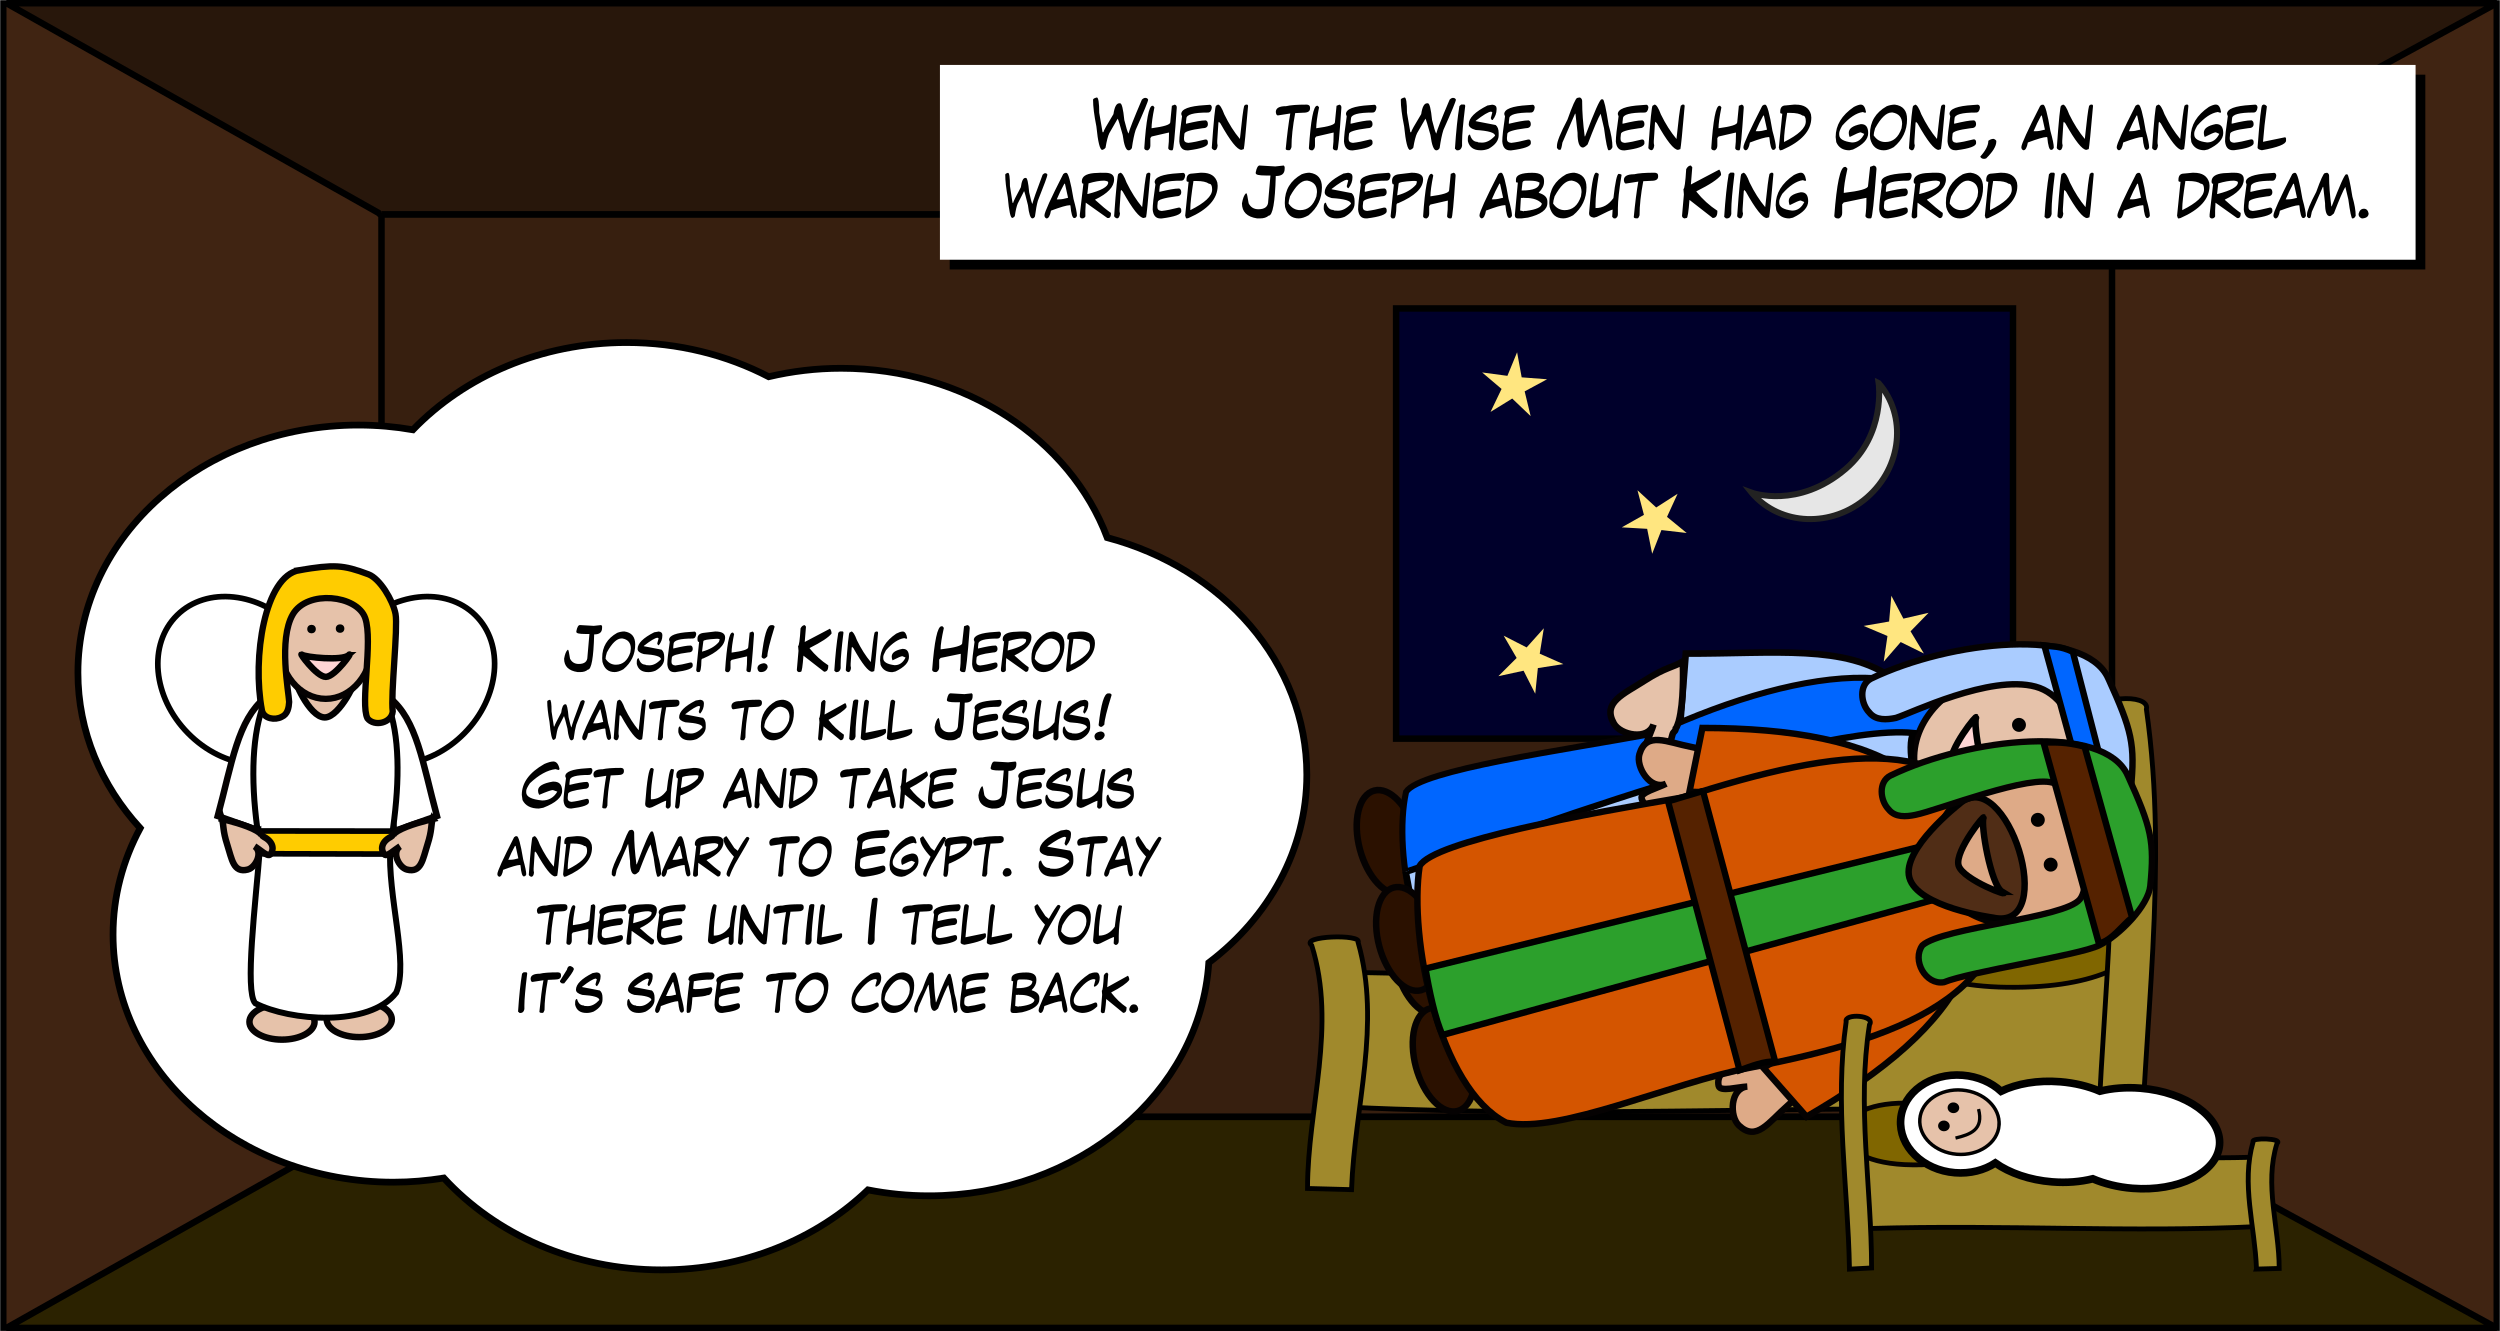 <svg width="1540" height="820" viewBox="0 0 1540 820" xmlns="http://www.w3.org/2000/svg" xmlns:xlink="http://www.w3.org/1999/xlink"><title>story34</title><defs><path id="a" d="M0 0h1540v820H0z"/><mask id="b" x="0" y="0" width="1540" height="820" fill="#fff"><use xlink:href="#a"/></mask><path id="d" d="M579 40h909v120H579z"/><filter x="-50%" y="-50%" width="200%" height="200%" filterUnits="objectBoundingBox" id="c"><feOffset dx="6" dy="6" in="SourceAlpha" result="shadowOffsetOuter1"/><feColorMatrix values="0 0 0 0 0 0 0 0 0 0 0 0 0 0 0 0 0 0 1 0" in="shadowOffsetOuter1"/></filter></defs><g fill="none" fill-rule="evenodd"><use stroke="#000" mask="url(#b)" stroke-width="8" fill="#402412" xlink:href="#a"/><path stroke="#000" stroke-width="4" fill="#371F0F" d="M235 132h1066v556H235z"/><path d="M4 2l229.457 129.306c0 .384.523.694 1.174.694h1065.19c.65 0 1.18-.31 1.18-.694L1538 2H4z" stroke="#000" stroke-width="4" stroke-linejoin="bevel" fill="#28170B"/><path d="M4 818l229.457-129.306c0-.384.523-.694 1.174-.694h1065.19c.65 0 1.18.31 1.18.694L1538 818H4z" stroke="#000" stroke-width="4" stroke-linejoin="bevel" fill="#2B2200"/><path stroke="#000" stroke-width="4" fill="#00002B" d="M860 190h380v265H860z"/><path fill="#FFE680" d="M942.89 256.34l-11.36-10.833-13.362 8.236 6.795-14.15L913 229.428l15.558 2.088 5.97-14.518 2.82 15.442L953 233.63l-13.815 7.455m99.815 87.24l-15.566-1.807-5.697 14.598-3.093-15.362-15.644-.906 13.654-7.69-3.97-15.158 11.53 10.61 13.19-8.462-6.527 14.247 12.123 9.93m146.11 74.22l-14.287-7.04-10.435 12.034 2.28-15.77-14.668-6.2 15.696-2.71 1.37-15.87 7.42 14.09 15.514-3.6-11.11 11.41 8.22 13.64m-239.405 24.8l-7.184-14.17-15.52 3.36 11.25-11.21-7.98-13.72 14.14 7.23L950.99 387l-2.51 15.68 14.53 6.41-15.69 2.457-1.607 15.796"/><path d="M1157.257 236c17.555 20.147 14.346 51.676-7.168 70.422-21.52 18.745-53.19 17.608-70.74-2.54-.12-.134-.24-.27-.35-.405 0 0 28.59 10.445 57.93-14.61 24.92-21.294 20.32-52.867 20.32-52.867z" stroke="#222" stroke-width="3.711" fill="#E6E6E6"/><use fill="#000" filter="url(#c)" xlink:href="#d"/><use fill="#FFF" xlink:href="#d"/><path d="M675.577 60c1.03 0 1.547 3.158 1.547 9.475l2.057 11.97h.51c0-.68 2.07-4.394 6.19-11.144.65-4.45 1.85-6.68 3.61-6.68h.51c1.03 0 1.89 3.44 2.57 10.31 1.15 4.69 2.01 7.48 2.59 8.37.54-2.36 3.28-9.33 8.23-20.9.73-.74 1.42-1.11 2.06-1.11.93 0 1.53.37 1.81 1.11 0 .95-2.57 7.17-7.71 18.67-.87 2.71-1.64 6.42-2.32 11.15-.55.93-1.23 1.39-2.05 1.39-1.57 0-2.77-3.15-3.6-9.47-1.67-6.15-2.7-9.49-3.09-10.02l-5.15 8.92c-.85 1.73-1.63 4.71-2.32 8.91-.45.68-1.14 1.14-2.05 1.39-1.43 0-2.63-4.83-3.6-14.48-1.37-6.82-2.05-12.3-2.05-16.43 0-.55.77-1.01 2.32-1.39zm48.06 4.447c.83.223 1.247.79 1.247 1.705v.23c-1.172 17.308-2.004 25.962-2.496 25.962l-.264.246h-.738c-.867 0-1.453-.404-1.758-1.213.328-2.31.492-5.543.492-9.703h-.246L709.362 84.1l-.738.966v4.606c0 1.37-.504 2.344-1.512 2.918h-.492c-.937 0-1.523-.404-1.758-1.213 1.16-17.473 2.83-26.21 5.01-26.21h.492l.756.985c-1.172 5.8-1.758 10.084-1.758 12.85 7.676-1.008 11.514-2.22 11.514-3.64l1.002-10.194 1.758-.72zm21.62.053c.808.176 1.213.79 1.213 1.846-.258 1.992-1.06 2.988-2.408 2.988-8.836 0-13.254 1.23-13.254 3.69l-.246 2.076v1.142c5.765-1.383 9.703-2.074 11.812-2.074h.475c.8.352 1.21 1.12 1.21 2.303 0 1.69-1.13 2.54-3.38 2.54-7.4.96-11.09 2.12-11.09 3.47l-.23 2.31v.92c0 1.38.88 2.15 2.64 2.3 2.76-.3 6.22-.99 10.37-2.07h.72c.64.25.96.79.96 1.62v.69c0 1.89-4.02 3.35-12.06 4.38h-.72c-2.9 0-4.5-1.84-4.82-5.52 0-2.7.56-7.85 1.68-15.43l-.48-1.39c0-3.11 4.81-4.95 14.45-5.52l3.13-.23zm5.08-.053c1.066 0 2.344 2.004 3.832 6.012 2.88 5.9 6.08 10.95 9.61 15.15 1.18-11.57 2.06-18.38 2.63-20.45l.96-.72h.72c.48 0 .72.32.72.96-1.44 16.52-2.32 25.34-2.64 26.45l-1.44.47c-2.57 0-6.89-5.45-12.98-16.35l-.97-.97-.25.72-.72 11.07v1.44l.24 1.44c-.21 1.92-.85 2.88-1.92 2.88-.99-.35-1.55-.83-1.69-1.44 1.23-17.32 2.11-25.98 2.64-25.98l1.21-.72zm54.37-.017c1.523 0 2.284.632 2.284 1.898v.475c0 1.746-1.35 2.62-4.07 2.62l-5.08.245c-1.52 8.12-2.28 15.105-2.28 20.953-.41 1.27-.83 1.9-1.26 1.9h-.77c-.88 0-1.39-.24-1.53-.72.86-8.99 1.79-16.29 2.8-21.9l-7.63 1.2c-.71 0-1.13-.71-1.26-2.14 0-2.38 2.12-3.57 6.37-3.57 2.54-.63 6.7-.95 12.46-.95zm20.337.017c.832.223 1.248.79 1.248 1.705v.23c-1.172 17.308-2.004 25.962-2.496 25.962l-.264.246h-.738c-.867 0-1.453-.404-1.758-1.213.328-2.31.492-5.543.492-9.703h-.246l-10.51 2.426-.74.966v4.606c0 1.37-.504 2.344-1.51 2.918h-.494c-.937 0-1.523-.404-1.757-1.213 1.16-17.473 2.83-26.21 5.01-26.21h.5l.76.985c-1.17 5.8-1.75 10.084-1.75 12.85 7.68-1.008 11.52-2.22 11.52-3.64l1-10.194 1.76-.72zm21.62.053c.81.176 1.214.79 1.214 1.846-.258 1.992-1.06 2.988-2.408 2.988-8.836 0-13.254 1.23-13.254 3.69l-.246 2.076v1.142c5.765-1.383 9.703-2.074 11.812-2.074h.475c.808.352 1.213 1.12 1.213 2.303 0 1.69-1.125 2.54-3.375 2.54-7.395.96-11.092 2.12-11.092 3.47l-.23 2.31v.92c0 1.38.88 2.15 2.638 2.3 2.77-.3 6.23-.99 10.38-2.07h.72c.65.25.97.79.97 1.62v.69c0 1.89-4.02 3.35-12.06 4.38h-.72c-2.89 0-4.5-1.84-4.81-5.52 0-2.7.57-7.85 1.69-15.43l-.47-1.39c0-3.11 4.82-4.95 14.45-5.52l3.13-.23zm18.493-4.5c1.03 0 1.547 3.158 1.547 9.475l2.057 11.97h.51c0-.68 2.07-4.394 6.19-11.144.65-4.45 1.85-6.68 3.61-6.68h.51c1.03 0 1.89 3.44 2.57 10.31 1.15 4.69 2.01 7.48 2.59 8.37.54-2.36 3.28-9.33 8.23-20.9.73-.74 1.41-1.11 2.06-1.11.93 0 1.53.37 1.81 1.11 0 .95-2.57 7.17-7.71 18.67-.87 2.71-1.64 6.42-2.32 11.15-.55.93-1.23 1.39-2.05 1.39-1.57 0-2.77-3.15-3.6-9.47-1.67-6.15-2.7-9.49-3.09-10.02l-5.15 8.92c-.85 1.73-1.63 4.71-2.32 8.91-.45.68-1.14 1.14-2.05 1.39-1.43 0-2.63-4.83-3.6-14.48-1.37-6.82-2.06-12.3-2.06-16.43 0-.55.78-1.01 2.32-1.39zm34.928 4.377h1.652c.55 0 .826.322.826.967-1.29 10.523-1.933 17.824-1.933 21.902v2.672c-.363 1.78-1.277 2.672-2.742 2.672h-.545l-1.108-.967c.74-11.04 1.66-19.8 2.76-26.28l1.09-.966zm19.02.123h.37c1.616.2 2.424.984 2.424 2.355v.475c0 2.367-.81 4.57-2.43 6.61h-.37c-.26-.07-.51-.463-.76-1.178l.95-3.533-.74-.48c-1.73.15-4.89 2.04-9.5 5.66v.23l12.27 2.37c1.24.98 1.86 2.63 1.86 4.95v1.4c0 3.17-2.05 5.93-6.14 8.26-1.61.63-3.16.95-4.66.95H912c-4.266 0-6.87-1.89-7.805-5.66V85.5c0-1.735.432-2.602 1.3-2.602.855 3 2.41 4.5 4.66 4.5 0 .307.93.46 2.793.46 2.752 0 5.42-1.41 7.996-4.237 0-1.87-3.965-3.06-11.9-3.55-2.86-.79-4.29-1.97-4.29-3.53 0-3.83 3.846-7.69 11.534-11.56l2.794-.47zm25.048 0c.81.176 1.213.79 1.213 1.846-.258 1.992-1.06 2.988-2.408 2.988-8.836 0-13.254 1.23-13.254 3.69l-.246 2.076v1.142c5.766-1.383 9.703-2.074 11.813-2.074h.48c.81.352 1.22 1.12 1.22 2.303 0 1.69-1.12 2.54-3.37 2.54-7.39.96-11.09 2.12-11.09 3.47l-.22 2.31v.92c0 1.38.88 2.15 2.64 2.3 2.77-.3 6.23-.99 10.37-2.07h.72c.65.25.97.79.97 1.62v.69c0 1.89-4.02 3.35-12.06 4.38h-.72c-2.89 0-4.5-1.84-4.81-5.52 0-2.7.56-7.85 1.69-15.43l-.47-1.39c0-3.11 4.82-4.95 14.45-5.52l3.13-.23zm28.635-4.43h.527c.868.48 1.3 1.22 1.3 2.215v.563c0 6.01.517 13.054 1.548 21.13h.264c5.72-15.2 9.088-22.8 10.107-22.8h.774c.76 0 1.968 5.285 3.62 15.855 1.56 5.414 2.34 9.95 2.34 13.606-.505 1.3-1.285 1.95-2.34 1.95-.69 0-1.64-4.54-2.847-13.63l-2.07-8.9c-1.49 2.42-4.16 8.72-8.03 18.89-1.11 1.14-2.06 1.8-2.85 1.95-2.25 0-3.37-3.06-3.37-9.18l-1.28-11.67h-.26l-7.77 17.79c-.47 2.96-.9 4.44-1.3 4.44h-1.04l-1.03-1.11V89.8c0-2.495 2.16-7.87 6.49-16.12 3.07-8.66 5.06-13.105 5.96-13.34l1.28-.28zm41.397 4.43c.808.176 1.212.79 1.212 1.846-.257 1.992-1.06 2.988-2.408 2.988-8.84 0-13.26 1.23-13.26 3.69l-.25 2.076v1.142c5.76-1.383 9.7-2.074 11.81-2.074h.47c.81.352 1.21 1.12 1.21 2.303 0 1.69-1.13 2.54-3.38 2.54-7.4.96-11.09 2.12-11.09 3.47l-.23 2.31v.92c0 1.38.88 2.15 2.64 2.3 2.76-.3 6.22-.99 10.37-2.07h.72c.64.25.96.79.96 1.62v.69c0 1.89-4.02 3.35-12.06 4.38h-.72c-2.9 0-4.5-1.84-4.82-5.52 0-2.7.56-7.85 1.69-15.43l-.48-1.39c0-3.11 4.81-4.95 14.45-5.52l3.13-.23zm5.08-.053c1.066 0 2.343 2.004 3.832 6.012 2.883 5.9 6.088 10.95 9.615 15.15 1.184-11.57 2.062-18.38 2.637-20.45l.96-.72h.72c.48 0 .72.32.72.96-1.44 16.52-2.32 25.34-2.64 26.45l-1.44.47c-2.57 0-6.9-5.45-12.98-16.35l-.97-.97-.25.72-.72 11.07v1.44l.24 1.44c-.22 1.92-.85 2.88-1.92 2.88-.99-.35-1.55-.83-1.69-1.44 1.23-17.32 2.11-25.98 2.63-25.98l1.21-.72zm53.63 0c.833.223 1.25.79 1.25 1.705v.23c-1.173 17.308-2.005 25.962-2.498 25.962l-.263.246h-.738c-.868 0-1.454-.404-1.758-1.213.328-2.31.492-5.543.492-9.703h-.246l-10.512 2.426-.738.966v4.606c0 1.37-.504 2.344-1.512 2.918h-.492c-.938 0-1.524-.404-1.758-1.213 1.16-17.473 2.83-26.21 5.01-26.21h.492l.756.985c-1.172 5.8-1.758 10.084-1.758 12.85 7.676-1.008 11.514-2.22 11.514-3.64l1.002-10.194 1.758-.72zm13.676.053h.85c1.16 0 2.63 5.36 4.41 16.084 1.41 5.063 2.11 8.502 2.11 10.318-.29.96-.85 1.442-1.69 1.442-1.08 0-1.85-2.56-2.32-7.682l-.21-.228h-.21c-1.83.023-5.68 1.142-11.57 3.357-.56 3.2-1.47 4.8-2.74 4.8-.84-.32-1.26-.96-1.26-1.91 0-1.85 3.86-10.33 11.59-25.45l1.06-.72zm-.42 6.715c-1.68 3.047-3.23 6.252-4.64 9.615h1.48c1.43 0 3.26-.322 5.49-.967l-1.9-8.648h-.42zm18.97-6.768h1.07c5.1 0 8.22 2.022 9.37 6.065l.21 1.933c0 8.05-5.96 14.684-17.89 19.9l-1.05.245h-.23c-.31 0-.59-.57-.84-1.705l2.13-20.865c-.85 0-1.28-.24-1.28-.72v-.493c0-2.578 1.14-3.868 3.41-3.868l5.12-.5zm-4.25 5.098c-1.27 8.297-1.91 13.875-1.91 16.734v1.21c8.94-4.47 13.41-8.67 13.41-12.62v-.23c0-2.28-.64-3.41-1.91-3.41-1.58-1.13-4.13-1.69-7.66-1.69h-1.91zm45.28-5.098h.18c1.56 0 2.6 1.524 3.13 4.57l-.37.475h-.17l-1.47-.474c-4.03.597-8.25 3.404-12.67 8.42-1.23 2.18-1.84 3.703-1.84 4.57v.967c0 2.566 2.64 4.166 7.91 4.798 3.31 0 5.81-1.763 7.53-5.29l-2.19-.95c-.82 0-3.09.96-6.8 2.883-.36-.82-.54-1.623-.54-2.408v-.246c0-2.555 2.45-4.32 7.35-5.29h.37c2.81 0 4.22 1.844 4.22 5.536 0 3.808-3.13 7.178-9.37 10.107l-2.2.475c-3.97 0-6.67-1.682-8.09-5.045l-.37-3.13c0-7.265 3.73-13.44 11.2-18.526 1.89-.97 3.3-1.45 4.24-1.45zm21.08 0c5.01.692 7.51 3.686 7.51 8.983 0 6.937-2.74 12.68-8.22 17.226-2.26 1.29-4.28 1.934-6.06 1.934-4.34 0-7.15-2.344-8.4-7.03l-.17-2.18v-.74c0-7.57 3.46-13.312 10.37-17.226 1.74-.644 3.4-.967 5-.967zm-13.05 18.933c1.81 2.74 4.19 4.11 7.16 4.11 4.77 0 8.11-2.83 10.01-8.49l.35-2.67c0-3.985-1.97-6.33-5.89-7.03h-.55c-3.24 0-6.64 3.232-10.18 9.7-.59 1.946-.89 3.405-.89 4.378zm25.53-18.934c1.07 0 2.35 2.004 3.84 6.012 2.89 5.905 6.09 10.956 9.62 15.15 1.19-11.565 2.07-18.38 2.64-20.442l.97-.72h.72c.48 0 .72.322.72.966-1.44 16.524-2.32 25.342-2.63 26.455l-1.44.474c-2.56 0-6.89-5.45-12.97-16.34l-.96-.96-.24.72-.72 11.08v1.45l.25 1.44c-.21 1.93-.85 2.89-1.91 2.89-.98-.35-1.54-.83-1.68-1.44 1.23-17.32 2.11-25.98 2.64-25.98l1.21-.72zm38.71.053c.81.17 1.22.79 1.22 1.84-.25 1.99-1.06 2.99-2.4 2.99-8.83 0-13.25 1.23-13.25 3.69l-.24 2.07v1.14c5.77-1.38 9.71-2.08 11.81-2.08h.48c.81.35 1.21 1.12 1.21 2.3 0 1.69-1.12 2.53-3.37 2.53-7.39.96-11.09 2.11-11.09 3.46l-.23 2.3v.91c0 1.38.88 2.15 2.64 2.3 2.77-.3 6.22-1 10.37-2.07h.72c.65.24.97.78.97 1.61v.68c0 1.89-4.02 3.35-12.06 4.38h-.72c-2.89 0-4.5-1.84-4.81-5.52 0-2.71.56-7.85 1.69-15.43l-.47-1.39c0-3.12 4.82-4.96 14.45-5.52l3.13-.23zm9.65 21.06c.75.22 1.3.62 1.64 1.21v.47c0 2.79-2.09 6.24-6.27 10.37l-1.09.24h-.28c-.98 0-1.71-.41-2.18-1.22v-.24c3.28-3.64 4.92-6.85 4.92-9.64 1.01-.81 2.1-1.21 3.27-1.21zm29.69-21.06h.85c1.16 0 2.63 5.36 4.42 16.08 1.41 5.06 2.11 8.5 2.11 10.32-.29.96-.85 1.44-1.69 1.44-1.07 0-1.85-2.56-2.32-7.68l-.21-.23h-.21c-1.83.02-5.68 1.14-11.56 3.35-.56 3.2-1.47 4.8-2.74 4.8-.84-.33-1.26-.97-1.26-1.92 0-1.85 3.86-10.34 11.59-25.46l1.05-.72zm-.42 6.71c-1.68 3.04-3.23 6.25-4.64 9.61h1.48c1.43 0 3.26-.33 5.49-.97l-1.9-8.65h-.42zm13.45-6.77c1.07 0 2.35 2 3.83 6.01 2.89 5.9 6.09 10.95 9.62 15.15 1.19-11.57 2.07-18.38 2.64-20.44l.97-.72h.72c.48 0 .72.32.72.96-1.44 16.52-2.32 25.34-2.63 26.45l-1.44.47c-2.57 0-6.89-5.45-12.97-16.35l-.96-.97-.24.72-.72 11.07v1.44l.25 1.44c-.21 1.92-.85 2.88-1.91 2.88-.98-.35-1.55-.83-1.69-1.44 1.23-17.32 2.11-25.98 2.64-25.98l1.21-.72zm45.71.05h.85c1.16 0 2.63 5.36 4.41 16.08 1.41 5.06 2.11 8.5 2.11 10.32-.29.96-.85 1.44-1.68 1.44-1.08 0-1.85-2.56-2.32-7.68l-.21-.23h-.21c-1.82.02-5.68 1.14-11.56 3.35-.56 3.2-1.47 4.8-2.74 4.8-.84-.33-1.26-.97-1.26-1.92 0-1.86 3.86-10.34 11.58-25.46l1.06-.72zm-.42 6.71c-1.69 3.04-3.23 6.25-4.64 9.61h1.48c1.43 0 3.26-.33 5.49-.97l-1.9-8.65h-.42zm13.45-6.77c1.07 0 2.35 2 3.84 6.01 2.88 5.9 6.09 10.95 9.62 15.15 1.19-11.57 2.07-18.38 2.64-20.44l.97-.72h.72c.48 0 .72.32.72.96-1.44 16.52-2.32 25.34-2.63 26.45l-1.44.47c-2.57 0-6.89-5.45-12.97-16.35l-1-.96-.24.72-.72 11.07v1.44l.25 1.44c-.21 1.92-.85 2.88-1.91 2.88-.99-.35-1.55-.83-1.69-1.44 1.23-17.32 2.11-25.98 2.64-25.98l1.21-.72zm35.35 0h.18c1.56 0 2.6 1.52 3.13 4.57l-.37.47h-.17l-1.48-.48c-4.03.6-8.25 3.4-12.67 8.42-1.23 2.18-1.85 3.7-1.85 4.57v.97c0 2.57 2.64 4.17 7.91 4.8 3.31 0 5.81-1.76 7.53-5.29l-2.19-.95c-.82 0-3.09.96-6.8 2.88-.36-.82-.54-1.63-.54-2.41v-.25c0-2.56 2.45-4.32 7.35-5.29h.37c2.81 0 4.22 1.84 4.22 5.53 0 3.81-3.12 7.18-9.37 10.11l-2.2.47c-3.97 0-6.66-1.69-8.08-5.05l-.37-3.13c0-7.27 3.73-13.44 11.2-18.53 1.89-.96 3.3-1.44 4.24-1.44zm24.51.05c.81.17 1.22.79 1.22 1.84-.26 1.99-1.06 2.99-2.41 2.99-8.83 0-13.25 1.23-13.25 3.69l-.24 2.07v1.14c5.77-1.38 9.71-2.07 11.82-2.07h.48c.81.35 1.22 1.12 1.22 2.3 0 1.68-1.13 2.53-3.38 2.53-7.39.96-11.09 2.11-11.09 3.46l-.22 2.3v.91c0 1.38.88 2.15 2.64 2.3 2.77-.31 6.22-1 10.37-2.08h.72c.64.24.97.78.97 1.62v.68c0 1.88-4.02 3.34-12.06 4.37h-.72c-2.9 0-4.5-1.84-4.82-5.52 0-2.7.56-7.85 1.69-15.43l-.47-1.39c0-3.11 4.82-4.95 14.45-5.52l3.13-.23zm4.84-.06h.25c.76 0 1.4.39 1.92 1.18-1.11 8.11-1.91 15.36-2.39 21.76l13.71-2.83.48.7v1.42c0 2.15-4.97 4.12-14.9 5.9-1.77-.32-2.65-.87-2.65-1.66 1.31-17.35 2.27-26.02 2.88-26.02l.72-.48zm-773.28 42.07c.79 0 1.18 2.72 1.18 8.15l1.59 10.33h.39c0-.6 1.58-3.81 4.73-9.62.49-3.83 1.41-5.75 2.76-5.75h.39c.8 0 1.46 2.95 1.97 8.87.88 4.04 1.54 6.44 1.97 7.2.43-2.04 2.53-8.05 6.31-18.02.55-.64 1.08-.95 1.59-.95.71 0 1.16.31 1.37.95 0 .82-1.96 6.18-5.9 16.08-.66 2.34-1.25 5.55-1.77 9.61-.42.8-.95 1.19-1.58 1.19-1.19 0-2.11-2.72-2.74-8.16-1.29-5.31-2.08-8.19-2.37-8.65l-3.93 7.68c-.65 1.5-1.25 4.06-1.77 7.68-.35.58-.87.98-1.57 1.19-1.1 0-2.02-4.16-2.76-12.48-1.05-5.88-1.58-10.61-1.58-14.17 0-.48.59-.88 1.78-1.19zm35.07 0h.85c1.16 0 2.63 5.36 4.41 16.08 1.4 5.06 2.11 8.5 2.11 10.32-.3.96-.86 1.44-1.69 1.44-1.08 0-1.85-2.56-2.32-7.68l-.21-.23h-.21c-1.83.02-5.69 1.14-11.57 3.35-.56 3.2-1.48 4.8-2.74 4.8-.85-.32-1.27-.96-1.27-1.91 0-1.85 3.86-10.33 11.58-25.45l1.06-.72zm-.42 6.71c-1.68 3.04-3.23 6.25-4.64 9.61h1.48c1.43 0 3.25-.33 5.48-.97l-1.9-8.65h-.42zm22.68-6.77h2.42c3.71 0 5.57 1.29 5.57 3.88v.24c0 4.53-3.88 8.66-11.64 12.37v.23c3.88 3.56 7.11 6.23 9.7 8.01v.72c0 1.25-.4 2.06-1.21 2.42h-.97l-13.32-9.46-.25 4.85v3.64c-.41.81-1.06 1.21-1.94 1.21-.64 0-1.13-.33-1.46-.97v-1.46l2.18-18.93c-.64 0-.96-.48-.96-1.45 0-2.91 2.42-4.61 7.26-5.09l4.6-.24zm-8.48 13.09h.24c8.39-2.16 12.59-4.5 12.59-7.03v-.25c0-.45-.81-.77-2.42-.97-2.68 0-5.91.56-9.68 1.7l-.72 6.54zm20.32-13.1c1.06 0 2.34 2 3.83 6.01 2.88 5.9 6.09 10.95 9.61 15.15 1.19-11.57 2.07-18.38 2.64-20.45l.97-.72h.72c.49 0 .73.32.73.96-1.44 16.52-2.32 25.34-2.64 26.45l-1.44.47c-2.57 0-6.89-5.45-12.97-16.35l-.96-.97-.24.72-.72 11.07v1.44l.25 1.44c-.21 1.92-.85 2.88-1.91 2.88-.99-.36-1.55-.84-1.69-1.45 1.23-17.32 2.11-25.98 2.64-25.98l1.21-.72zm38.71.05c.81.17 1.21.79 1.21 1.84-.26 1.99-1.06 2.99-2.41 2.99-8.84 0-13.25 1.23-13.25 3.69l-.24 2.07v1.14c5.77-1.38 9.71-2.07 11.81-2.07h.48c.81.35 1.21 1.12 1.21 2.3 0 1.69-1.12 2.54-3.37 2.54-7.39.96-11.09 2.12-11.09 3.47l-.23 2.3v.92c0 1.38.88 2.15 2.64 2.3 2.77-.3 6.22-1 10.37-2.07h.72c.65.24.97.78.97 1.62v.68c0 1.89-4.02 3.35-12.06 4.38h-.72c-2.89 0-4.5-1.84-4.82-5.52 0-2.71.56-7.85 1.69-15.43l-.48-1.39c0-3.12 4.82-4.96 14.45-5.52l3.13-.23zm10.6-.06h1.07c5.09 0 8.22 2.02 9.37 6.06l.21 1.93c0 8.05-5.97 14.68-17.9 19.9l-1.05.24h-.22c-.32 0-.6-.57-.84-1.7l2.1-20.84c-.85 0-1.28-.24-1.28-.72v-.49c0-2.58 1.14-3.87 3.41-3.87l5.11-.5zm-4.26 5.1c-1.28 8.29-1.92 13.87-1.92 16.73v1.21c8.94-4.47 13.42-8.67 13.42-12.62v-.23c0-2.28-.64-3.41-1.92-3.41-1.58-1.13-4.13-1.69-7.66-1.69h-1.91zm40.82-9.54l9.6.56 5.21-.57.55.84v1.12c0 3-1.73 4.5-5.2 4.5h-.28c-.43 16.28-1.89 24.43-4.38 24.43-1.28 1.12-3.02 1.69-5.22 1.69h-1.92c-6.21-.95-9.31-4.04-9.31-9.27.55-3.14 1.37-5.21 2.46-6.19h.29c.28 0 .74 2.06 1.37 6.18 1.25 2.43 3.26 3.64 6.03 3.64 4.02 0 6.03-1.68 6.03-5.05l1.37-15.74h-3.03c-4.02 0-6.03-.47-6.03-1.41v-.56c.55-2.82 1.37-4.22 2.48-4.22zm30.8 4.44c5.01.69 7.51 3.68 7.51 8.98 0 6.93-2.74 12.68-8.23 17.22-2.26 1.29-4.28 1.93-6.06 1.93-4.34 0-7.15-2.35-8.4-7.03l-.17-2.18v-.74c0-7.57 3.45-13.32 10.37-17.23 1.73-.65 3.4-.97 4.99-.97zm-13.04 18.93c1.81 2.74 4.19 4.11 7.16 4.11 4.77 0 8.1-2.83 10-8.49l.35-2.67c0-3.99-1.96-6.33-5.89-7.03h-.54c-3.25 0-6.64 3.23-10.18 9.7-.6 1.94-.9 3.4-.9 4.37zm36.56-18.88h.37c1.62.2 2.43.98 2.43 2.35v.47c0 2.36-.81 4.57-2.42 6.61h-.36c-.26-.07-.51-.47-.75-1.18l.95-3.53-.74-.48c-1.72.15-4.88 2.04-9.49 5.66v.23l12.27 2.37c1.24.98 1.86 2.63 1.86 4.95v1.4c0 3.18-2.04 5.93-6.13 8.26-1.6.63-3.16.95-4.66.95h-.39c-4.27 0-6.87-1.89-7.81-5.66v-1.42c0-1.73.44-2.6 1.3-2.6.86 3 2.41 4.5 4.66 4.5 0 .31.93.46 2.8.46 2.76 0 5.42-1.41 8-4.24 0-1.87-3.96-3.06-11.9-3.55-2.86-.79-4.29-1.97-4.29-3.53 0-3.83 3.85-7.69 11.53-11.57l2.8-.47zm25.05 0c.81.17 1.22.79 1.22 1.84-.26 1.99-1.06 2.99-2.41 2.99-8.84 0-13.25 1.23-13.25 3.69l-.24 2.07v1.14c5.77-1.38 9.71-2.07 11.81-2.07h.48c.81.35 1.21 1.12 1.21 2.3 0 1.69-1.12 2.54-3.37 2.54-7.39.96-11.09 2.12-11.09 3.47l-.23 2.3v.91c0 1.38.88 2.15 2.64 2.3 2.77-.31 6.23-1 10.37-2.08h.72c.65.25.97.79.97 1.62v.68c0 1.89-4.02 3.35-12.06 4.38h-.72c-2.89 0-4.5-1.84-4.81-5.52 0-2.71.56-7.85 1.69-15.43l-.48-1.39c0-3.12 4.82-4.96 14.45-5.52l3.13-.23zm14.28-.06c4.65 0 6.98 1.36 6.98 4.09 0 5.4-5.1 10.29-15.3 14.66-.75 0-1.12.48-1.12 1.44-.1 5.29-.63 7.94-1.58 7.94h-1.13c-.3-.07-.6-.47-.89-1.2l2.02-19.72h-.23c-.59 0-.89-.73-.89-2.18 0-2.36 1.36-3.72 4.06-4.08l8.09-.97zm-9 13.96c5.14-1.35 9.04-3.59 11.71-6.73l.44-1.46v-.48l-1.13-.25h-1.12c-5.99.33-8.98.89-8.98 1.69l-.92 7.22zm34.75-13.96c.83.22 1.25.79 1.25 1.7v.23c-1.17 17.31-2 25.96-2.5 25.96l-.26.24h-.74c-.86 0-1.45-.41-1.75-1.22.32-2.31.49-5.54.49-9.7h-.25l-10.51 2.42-.74.97v4.61c0 1.37-.5 2.34-1.51 2.92h-.49c-.93 0-1.52-.41-1.75-1.22 1.16-17.47 2.83-26.21 5.01-26.21h.49l.76.99c-1.17 5.8-1.75 10.08-1.75 12.85 7.68-1.01 11.51-2.22 11.51-3.64l1-10.2 1.76-.72zm28.62.05h.84c1.16 0 2.63 5.36 4.41 16.08 1.4 5.06 2.11 8.5 2.11 10.31-.3.96-.86 1.44-1.69 1.44-1.08 0-1.85-2.56-2.32-7.68l-.21-.23h-.21c-1.83.02-5.69 1.14-11.57 3.36-.56 3.2-1.48 4.8-2.74 4.8-.84-.32-1.27-.96-1.27-1.91 0-1.85 3.86-10.33 11.59-25.45l1.05-.72zm-.42 6.71c-1.69 3.04-3.24 6.25-4.64 9.61h1.47c1.43 0 3.26-.33 5.49-.97l-1.9-8.65h-.42zm20.41-6.71c4.74 0 7.12 1.61 7.12 4.85v.72c0 2.26-1.08 4.44-3.22 6.54v.24c3.53 1.07 5.29 2.84 5.29 5.33v.96c0 4.06-3.99 7.04-11.95 8.95l-3.92.5H935c-1.23 0-1.85-.64-1.85-1.93v-.25l1.84-19.87c-.772 0-1.16-.16-1.16-.48v-1.46c0-2.74 3.376-4.11 10.126-4.11zm-6.68 10.89h.24c7.2 0 10.79-1.61 10.79-4.85-1.19-.8-3.18-1.19-5.98-1.19h-2.76c-1.22 0-1.83.56-1.83 1.68l-.47 4.35zm-.46 4.61l-.46 7.73 2.3.49.22-.24h1.15c6.45-.84 9.67-2.37 9.67-4.59-2.12-2.26-5.42-3.4-9.9-3.4h-.91l-.23-.25-.23.25h-1.62zm32.9-15.56c5 .69 7.5 3.69 7.5 8.99 0 6.93-2.74 12.68-8.22 17.22-2.26 1.29-4.28 1.93-6.07 1.93-4.34 0-7.15-2.35-8.4-7.03l-.18-2.18v-.74c0-7.57 3.46-13.32 10.37-17.23 1.74-.64 3.4-.97 5-.97zm-13.06 18.95c1.81 2.74 4.19 4.11 7.16 4.11 4.77 0 8.11-2.83 10.01-8.49l.35-2.67c0-3.99-1.96-6.33-5.89-7.03h-.54c-3.24 0-6.63 3.23-10.17 9.7-.6 1.94-.89 3.4-.89 4.38zm26.9-18.94c.75.31 1.17.62 1.25.95-1.33 8.36-2 14.43-2 18.21v2.61c4.48 0 8.15-2.06 11.01-6.16 1.13-9.93 2.21-14.9 3.25-14.9h.27c.99.11 1.49.35 1.49.72-1.5 9.05-2.25 15.83-2.25 20.34v3.78c0 1.24-.51 2.11-1.51 2.6h-1l-.98-.95v-.47l.25-4.01c-.6 0-3.85 1.49-9.75 4.48l-1.75.47c-2-.26-3-1.13-3-2.6v-.23c1.22-16.56 2.64-24.84 4.25-24.84h.51zm35.51-.01c1.52 0 2.29.63 2.29 1.9v.47c0 1.74-1.36 2.62-4.08 2.62l-5.08.24c-1.52 8.12-2.28 15.11-2.28 20.96-.41 1.27-.83 1.9-1.26 1.9h-.77c-.88 0-1.39-.24-1.53-.72.86-8.99 1.79-16.29 2.8-21.9l-7.63 1.2c-.71 0-1.13-.72-1.26-2.15 0-2.38 2.12-3.57 6.36-3.57 2.54-.63 6.7-.95 12.46-.95zm22.47-4.43l.86 1.1-.86 10.6 17.46-9.19c.76.89 1.14 2.01 1.14 3.34-1.97 2.63-7.03 5.97-15.17 10.02v.28c3.76 4.67 8.06 8.57 12.88 11.71v.55c0 2.61-.96 3.91-2.87 3.91l-14.31-11.15c-.57 7.43-1.13 11.14-1.71 11.14l-1.44.28c-.95-.31-1.43-.86-1.43-1.67l1.14-13.1-.28-3.34c.64 0 1.21-4.09 1.7-12.25.78-1.49 1.74-2.23 2.86-2.23zm24.35 4.37h1.65c.55 0 .83.33.83.97-1.29 10.53-1.93 17.83-1.93 21.9v2.68c-.36 1.78-1.28 2.67-2.74 2.67h-.54l-1.1-.97c.73-11.04 1.65-19.8 2.76-26.28l1.09-.97zm7.98.07c1.06 0 2.34 2.01 3.83 6.02 2.88 5.91 6.09 10.96 9.62 15.15 1.19-11.56 2.07-18.38 2.64-20.44l.97-.72h.72c.48 0 .72.33.72.97-1.44 16.52-2.32 25.34-2.64 26.45l-1.44.48c-2.56 0-6.89-5.45-12.97-16.35l-.96-.97-.24.72-.72 11.07v1.44l.25 1.44c-.21 1.93-.85 2.89-1.91 2.89-.99-.35-1.55-.83-1.69-1.44 1.23-17.32 2.11-25.98 2.64-25.98l1.21-.72zm35.35 0h.17c1.56 0 2.6 1.53 3.13 4.57l-.37.48h-.18l-1.48-.47c-4.03.6-8.25 3.41-12.67 8.42-1.23 2.18-1.85 3.71-1.85 4.57v.97c0 2.57 2.64 4.17 7.91 4.8 3.31 0 5.81-1.76 7.52-5.29l-2.2-.95c-.82 0-3.09.96-6.8 2.88-.36-.82-.55-1.62-.55-2.41v-.24c0-2.56 2.45-4.32 7.35-5.29h.37c2.81 0 4.22 1.84 4.22 5.53 0 3.81-3.12 7.18-9.37 10.11l-2.19.47c-3.97 0-6.66-1.68-8.08-5.04l-.37-3.13c0-7.26 3.74-13.44 11.2-18.53 1.89-.97 3.3-1.45 4.24-1.45zm45.03-4.44c1.08.26 1.62.92 1.62 1.97v.28c-1.51 20.04-2.6 30.06-3.25 30.06l-.32.28h-.99c-1.13 0-1.88-.47-2.27-1.4.43-2.67.65-6.42.65-11.23h-.33l-13.64 2.81-.98 1.13v5.33c0 1.6-.65 2.72-1.95 3.38h-.65c-1.21 0-1.97-.47-2.27-1.41 1.51-20.23 3.68-30.34 6.5-30.34h.65l.96 1.12c-1.51 6.71-2.27 11.68-2.27 14.89 9.96-1.17 14.94-2.58 14.94-4.22l1.3-11.8 2.28-.85zm22.08 4.5c.81.18 1.22.79 1.22 1.85-.25 1.99-1.06 2.99-2.41 2.99-8.83 0-13.25 1.23-13.25 3.69l-.24 2.08v1.14c5.77-1.39 9.71-2.08 11.81-2.08h.48c.81.35 1.22 1.12 1.22 2.3 0 1.69-1.12 2.53-3.37 2.53-7.4.96-11.09 2.11-11.09 3.46l-.23 2.3v.91c0 1.38.88 2.15 2.63 2.3 2.76-.31 6.22-1 10.37-2.08h.72c.64.25.96.78.96 1.62v.68c0 1.88-4.02 3.34-12.06 4.37h-.73c-2.89 0-4.5-1.84-4.82-5.52 0-2.7.56-7.85 1.69-15.43l-.47-1.39c0-3.12 4.82-4.96 14.45-5.52l3.13-.23zm14.31-.05h2.43c3.72 0 5.57 1.3 5.57 3.89v.25c0 4.53-3.88 8.66-11.64 12.37v.23c3.88 3.56 7.11 6.23 9.7 8.01v.72c0 1.25-.4 2.06-1.21 2.43h-.97l-13.32-9.46-.24 4.85v3.64c-.41.81-1.06 1.21-1.94 1.21-.64 0-1.13-.33-1.46-.97v-1.46l2.18-18.93c-.64 0-.96-.48-.96-1.45 0-2.92 2.42-4.62 7.26-5.1l4.61-.25zm-8.47 13.1h.25c8.39-2.16 12.59-4.5 12.59-7.03v-.25c0-.45-.8-.77-2.42-.97-2.68 0-5.91.57-9.68 1.7l-.72 6.54zm31.84-13.1c5 .7 7.51 3.69 7.51 8.99 0 6.93-2.75 12.68-8.23 17.22-2.26 1.29-4.28 1.93-6.06 1.93-4.35 0-7.15-2.35-8.4-7.03l-.18-2.18v-.74c0-7.57 3.45-13.32 10.37-17.23 1.73-.65 3.4-.97 4.99-.97zM1201 125.35c1.8 2.74 4.19 4.117 7.15 4.117 4.77 0 8.106-2.83 10.004-8.49l.35-2.67c0-3.98-1.96-6.33-5.89-7.03h-.542c-3.244 0-6.64 3.23-10.176 9.7-.594 1.95-.893 3.4-.893 4.38zm31.03-18.93h1.07c5.096 0 8.22 2.02 9.37 6.068l.21 1.94c0 8.05-5.967 14.68-17.896 19.9l-1.05.24h-.23c-.315 0-.596-.57-.84-1.7l2.126-20.862c-.85 0-1.28-.24-1.28-.72v-.5c0-2.58 1.138-3.87 3.41-3.87l5.117-.492zm-4.257 5.1c-1.28 8.298-1.92 13.87-1.92 16.73v1.21c8.94-4.462 13.41-8.67 13.41-12.62v-.23c0-2.27-.64-3.41-1.914-3.41-1.59-1.122-4.14-1.69-7.67-1.69h-1.92zm35.49-5.17h1.65c.55 0 .827.32.827.97-1.29 10.52-1.94 17.82-1.94 21.9v2.67c-.36 1.78-1.273 2.67-2.74 2.67h-.544l-1.11-.962c.74-11.04 1.66-19.8 2.76-26.28l1.09-.96zm7.98.07c1.065 0 2.34 2 3.83 6.01 2.88 5.91 6.088 10.96 9.616 15.15 1.18-11.56 2.06-18.38 2.63-20.44l.96-.72h.72c.48 0 .72.32.72.968-1.44 16.53-2.32 25.35-2.63 26.46l-1.44.48c-2.57 0-6.89-5.45-12.98-16.34l-.97-.97-.25.72-.72 11.08v1.44l.25 1.44c-.21 1.93-.85 2.89-1.92 2.89-.98-.35-1.54-.83-1.68-1.44 1.23-17.32 2.11-25.98 2.64-25.98l1.21-.72zm45.7.05h.84c1.16 0 2.63 5.36 4.415 16.09 1.408 5.06 2.11 8.5 2.11 10.316-.292.96-.855 1.44-1.69 1.44-1.08 0-1.85-2.56-2.32-7.68l-.21-.22h-.21c-1.825.02-5.68 1.14-11.563 3.35-.564 3.2-1.48 4.8-2.74 4.8-.85-.33-1.27-.97-1.27-1.92 0-1.85 3.86-10.34 11.58-25.46l1.056-.72zm-.422 6.72c-1.68 3.047-3.23 6.25-4.64 9.61h1.48c1.43 0 3.26-.323 5.49-.97l-1.89-8.65h-.42zm33.91-6.77h1.07c5.1 0 8.22 2.02 9.37 6.067l.21 1.93c0 8.05-5.96 14.69-17.89 19.9l-1.05.25h-.23c-.31 0-.59-.57-.84-1.7l2.13-20.86c-.85 0-1.28-.24-1.28-.72v-.5c0-2.58 1.14-3.87 3.41-3.87l5.12-.49zm-4.25 5.1c-1.27 8.297-1.91 13.87-1.91 16.73v1.21c8.94-4.463 13.41-8.67 13.41-12.62v-.23c0-2.27-.64-3.41-1.91-3.41-1.58-1.123-4.13-1.69-7.66-1.69h-1.91zm27.99-5.1h2.43c3.72 0 5.57 1.297 5.57 3.887v.25c0 4.54-3.87 8.66-11.63 12.38v.23c3.88 3.56 7.12 6.23 9.71 8.01v.72c0 1.26-.4 2.067-1.21 2.43h-.97l-13.32-9.454-.24 4.85v3.64c-.41.81-1.05 1.212-1.93 1.212-.64 0-1.13-.32-1.46-.96v-1.46l2.18-18.93c-.64 0-.97-.48-.97-1.44 0-2.92 2.42-4.61 7.26-5.1l4.6-.24zm-8.47 13.098h.25c8.39-2.15 12.59-4.5 12.59-7.03v-.24c0-.45-.81-.77-2.42-.97-2.68 0-5.91.57-9.68 1.71l-.72 6.54zm35.26-13.04c.81.18 1.22.79 1.22 1.85-.25 1.99-1.06 2.99-2.41 2.99-8.83 0-13.25 1.23-13.25 3.69l-.25 2.08v1.14c5.76-1.38 9.7-2.07 11.81-2.07h.47c.81.35 1.21 1.12 1.21 2.3 0 1.69-1.12 2.53-3.37 2.53-7.39.96-11.09 2.12-11.09 3.47l-.23 2.3v.91c0 1.38.88 2.15 2.64 2.3 2.77-.303 6.23-.995 10.37-2.073h.72c.65.242.97.78.97 1.613v.68c0 1.885-4.02 3.344-12.06 4.375h-.72c-2.89 0-4.5-1.84-4.81-5.52 0-2.71.57-7.85 1.69-15.436l-.47-1.39c0-3.11 4.82-4.95 14.45-5.51l3.13-.23zm12.08 0h.85c1.16 0 2.63 5.36 4.42 16.09 1.41 5.06 2.11 8.5 2.11 10.32-.29.96-.85 1.44-1.68 1.44-1.08 0-1.85-2.56-2.32-7.68l-.21-.22h-.21c-1.83.02-5.68 1.14-11.56 3.35-.57 3.2-1.48 4.8-2.75 4.8-.84-.33-1.26-.97-1.26-1.92 0-1.85 3.86-10.333 11.59-25.45l1.05-.72zm-.42 6.72c-1.69 3.05-3.23 6.25-4.64 9.62h1.48c1.43 0 3.26-.32 5.49-.96l-1.89-8.65h-.42zm20.52-6.77h.46c.75.41 1.13 1.05 1.13 1.92v.49c0 5.21.46 11.3 1.37 18.28h.23c5.02-13.15 7.97-19.72 8.86-19.72h.69c.67 0 1.73 4.57 3.18 13.71 1.36 4.69 2.04 8.62 2.04 11.78-.45 1.12-1.13 1.69-2.04 1.69-.61 0-1.44-3.93-2.5-11.79l-1.83-7.68c-1.3 2.09-3.65 7.54-7.05 16.35-.97 1-1.8 1.56-2.49 1.69-1.97 0-2.95-2.65-2.95-7.95l-1.12-10.09h-.23l-6.82 15.38c-.41 2.57-.79 3.85-1.15 3.85h-.9l-.91-.95v-1.21c0-2.15 1.9-6.8 5.68-13.94 2.7-7.5 4.44-11.35 5.22-11.55l1.14-.24zm22.98 22.15c1.57 0 2.55.96 2.94 2.87 0 1.91-1.37 2.96-4.11 3.13-1.37-.51-2.06-1.38-2.06-2.6v-.26c.54-2.09 1.62-3.13 3.24-3.13z" fill="#000"/><path d="M829.686 598.91c157.66 4.084 302.21-6.206 472.588-1.948 16.872-8.49-2.81 39.292-7.603 87.354-163.64-4.894-311.1 5.115-464.45-2.346l-.52-83.06z" stroke="#000" stroke-width="3" fill="#A0892C"/><path d="M832.54 732.832c1.9-51.49 18.45-101.745 4.067-152.316 2.893-5.38-36.51-4.053-28.573 1.86 15.587 49.78-2.557 99.932-2.606 149.724l27.112.732z" stroke="#000" stroke-width="3" fill="#A0892C"/><path d="M1251.12 534.245c94.898-.59 100.38 68.652 1.528 73.61-121.75 6.104-110.634-72.934-1.527-73.61z" stroke="#050202" stroke-width="2.964" fill="#806600"/><path d="M1318.22 732.91c1.852-100.058 17.968-197.72 3.96-295.994 2.82-10.457-35.556-7.877-27.827 3.613 15.18 96.73-2.49 194.19-2.537 290.95l26.404 1.42z" stroke="#000" stroke-width="3" fill="#A0892C"/><path d="M385.934 211c-52.713 0-99.88 20.875-131.56 53.742-10.873-1.893-22.14-2.903-33.64-2.903C125.338 261.84 48 330.13 48 414.35c0 36.295 14.387 69.62 38.364 95.804-10.71 19.848-16.724 42.106-16.724 65.557 0 84.23 77.34 152.52 172.733 152.52 10.603 0 20.947-.95 31.023-2.56 31.667 34.48 79.98 56.58 134.177 56.58 50.27 0 95.528-19.02 127.093-49.28 12.094 2.37 24.632 3.65 37.534 3.65 92 0 167.182-63.53 172.414-143.6C781.56 565.03 805 523.55 805 477.21c0-68.944-51.82-127.163-122.943-146.035-22.857-60.59-87.62-104.31-163.924-104.31-15.44 0-30.378 1.843-44.62 5.198C447.84 218.707 417.89 211 385.933 211z" stroke="#000" stroke-width="4.161" fill="#FFF"/><path d="M357.242 385.03l8.53.5 4.626-.5.485.75v1c0 2.668-1.542 4-4.625 4h-.25c-.386 14.48-1.682 21.72-3.89 21.72-1.136 1-2.683 1.5-4.64 1.5h-1.705c-5.52-.844-8.28-3.59-8.28-8.234.49-2.792 1.218-4.625 2.187-5.5h.25c.25 0 .656 1.833 1.218 5.5 1.115 2.156 2.9 3.234 5.36 3.234 3.573 0 5.36-1.495 5.36-4.484l1.218-13.985h-2.688c-3.572 0-5.36-.41-5.36-1.25v-.5c.49-2.5 1.225-3.75 2.204-3.75zm27.375 3.954c4.448.615 6.672 3.276 6.672 7.985 0 6.16-2.44 11.27-7.32 15.31-2.01 1.14-3.81 1.72-5.39 1.72-3.87 0-6.36-2.09-7.47-6.25l-.16-1.94v-.66c0-6.73 3.07-11.84 9.22-15.31 1.54-.58 3.02-.86 4.43-.86zm-11.594 16.83c1.605 2.436 3.724 3.655 6.36 3.655 4.24 0 7.203-2.52 8.89-7.55l.313-2.38c0-3.54-1.745-5.63-5.234-6.25h-.485c-2.885 0-5.9 2.87-9.047 8.62-.53 1.73-.797 3.02-.797 3.89zm32.5-16.783h.33c1.436.18 2.155.88 2.155 2.1v.42c0 2.11-.72 4.06-2.156 5.88h-.33c-.228-.06-.452-.41-.67-1.04l.843-3.14-.656-.42c-1.54.14-4.35 1.82-8.44 5.03v.21l10.9 2.11c1.1.88 1.65 2.34 1.65 4.41v1.25c0 2.82-1.82 5.27-5.46 7.34-1.43.57-2.81.85-4.14.85h-.35c-3.79 0-6.11-1.67-6.94-5.03v-1.26c0-1.54.38-2.31 1.15-2.31.76 2.67 2.14 4 4.14 4 0 .27.83.41 2.48.41 2.45 0 4.82-1.25 7.11-3.76 0-1.67-3.53-2.72-10.58-3.16-2.54-.71-3.81-1.76-3.81-3.14 0-3.41 3.41-6.84 10.25-10.28l2.48-.42zm22.266 0c.71.16 1.07.71 1.07 1.65-.23 1.77-.95 2.66-2.14 2.66-7.86 0-11.78 1.1-11.78 3.28l-.22 1.85v1.02c5.12-1.23 8.62-1.84 10.5-1.84h.42c.72.32 1.08 1 1.08 2.05 0 1.5-1 2.25-3 2.25-6.58.86-9.86 1.88-9.86 3.08l-.21 2.05v.81c0 1.23.78 1.91 2.34 2.05 2.46-.27 5.53-.88 9.22-1.84h.64c.57.22.86.7.86 1.44v.61c0 1.68-3.58 2.97-10.72 3.89h-.64c-2.58 0-4-1.63-4.28-4.9 0-2.41.5-6.98 1.5-13.72l-.43-1.23c0-2.77 4.28-4.41 12.84-4.91l2.78-.2zm12.68-.04c4.13 0 6.2 1.22 6.2 3.64 0 4.81-4.54 9.15-13.6 13.03-.67 0-1 .43-1 1.28-.1 4.71-.57 7.07-1.41 7.07h-1c-.27-.06-.54-.41-.8-1.06l1.79-17.53h-.21c-.54 0-.8-.64-.8-1.93 0-2.09 1.2-3.3 3.61-3.62l7.18-.86zm-8 12.41c4.57-1.19 8.04-3.19 10.4-5.98l.39-1.29v-.42l-1-.21h-1c-5.33.29-7.99.79-7.99 1.5l-.82 6.42zm30.89-12.4c.74.2 1.11.71 1.11 1.52v.21c-1.04 15.39-1.78 23.08-2.22 23.08l-.24.22h-.66c-.77 0-1.29-.36-1.56-1.07.29-2.05.43-4.92.43-8.62H460l-9.34 2.16-.66.86v4.1c0 1.22-.446 2.09-1.34 2.6h-.44c-.835 0-1.356-.36-1.56-1.07 1.03-15.53 2.51-23.3 4.45-23.3h.436l.67.88c-1.04 5.16-1.56 8.97-1.56 11.43 6.824-.89 10.235-1.97 10.235-3.23l.89-9.06 1.57-.64zm12.86-3.92c.62.29.93.64.93 1.05-2.97 9.57-4.46 15.62-4.46 18.17-.85.98-1.55 1.47-2.13 1.47-.94-.33-1.41-.75-1.41-1.25 1.48-12.95 3.43-19.43 5.87-19.43h1.17zm-5.55 23.45c1.48.28 2.21 1.05 2.21 2.31v.21c-.6 1.98-2.02 2.97-4.27 2.97-1.12 0-1.79-.77-2.02-2.31 0-1.78 1.35-2.83 4.06-3.17zm25.06-23.48l.76.99-.77 9.42 15.51-8.17c.68.79 1.01 1.78 1.01 2.97-1.75 2.33-6.25 5.3-13.49 8.91v.25c3.34 4.15 7.16 7.62 11.45 10.41v.49c0 2.32-.85 3.47-2.55 3.47l-12.72-9.9c-.5 6.61-1.01 9.91-1.52 9.91l-1.28.25c-.85-.27-1.27-.76-1.27-1.48l1.01-11.64-.25-2.97c.57 0 1.08-3.63 1.52-10.89.7-1.32 1.55-1.98 2.55-1.98zm21.64 3.89h1.47c.49 0 .73.29.73.86-1.15 9.36-1.72 15.85-1.72 19.47v2.38c-.32 1.58-1.14 2.38-2.44 2.38h-.49l-.99-.86c.65-9.81 1.47-17.6 2.45-23.36l.97-.86zm7.09.07c.94 0 2.08 1.78 3.4 5.35 2.56 5.25 5.41 9.74 8.54 13.47 1.05-10.28 1.83-16.34 2.34-18.17l.86-.64h.64c.43 0 .64.29.64.86-1.28 14.69-2.06 22.53-2.35 23.52l-1.28.42c-2.28 0-6.13-4.84-11.53-14.53l-.86-.86-.22.64-.64 9.85v1.28l.21 1.28c-.19 1.71-.76 2.56-1.71 2.56-.88-.31-1.38-.74-1.5-1.28 1.09-15.39 1.87-23.09 2.34-23.09l1.08-.64zm31.42 0h.16c1.38 0 2.31 1.36 2.78 4.06l-.33.43h-.16l-1.32-.42c-3.59.53-7.34 3.03-11.27 7.49-1.09 1.94-1.64 3.29-1.64 4.06v.86c0 2.28 2.34 3.71 7.03 4.27 2.94 0 5.17-1.57 6.69-4.71l-1.96-.84c-.73 0-2.75.86-6.05 2.56-.33-.73-.49-1.44-.49-2.14v-.22c0-2.27 2.17-3.84 6.53-4.7h.33c2.5 0 3.75 1.64 3.75 4.93 0 3.39-2.78 6.38-8.33 8.99l-1.95.43c-3.53 0-5.93-1.49-7.19-4.48l-.33-2.78c0-6.46 3.31-11.95 9.95-16.47 1.68-.86 2.93-1.28 3.77-1.28zm40.03-3.95c.95.23 1.43.82 1.43 1.75v.25c-1.35 17.82-2.31 26.72-2.89 26.72l-.28.25h-.88c-1 0-1.67-.41-2.02-1.25.38-2.37.57-5.7.57-9.98h-.3l-12.12 2.5-.88 1v4.7c0 1.42-.58 2.42-1.74 3h-.58c-1.07 0-1.74-.41-2.01-1.25 1.34-17.98 3.27-26.97 5.78-26.97h.58l.86 1c-1.34 5.97-2.02 10.38-2.02 13.24 8.85-1.04 13.28-2.29 13.28-3.75l1.16-10.48 2.03-.75zm19.62 4c.72.16 1.08.71 1.08 1.64-.23 1.77-.95 2.66-2.14 2.66-7.86 0-11.79 1.1-11.79 3.28l-.22 1.85v1.02c5.12-1.23 8.62-1.84 10.5-1.84h.42c.72.31 1.08 1 1.08 2.05 0 1.5-1 2.25-3 2.25-6.57.86-9.86 1.88-9.86 3.08l-.2 2.05v.81c0 1.23.78 1.91 2.34 2.05 2.46-.27 5.53-.89 9.22-1.84h.64c.57.22.86.7.86 1.44v.61c0 1.68-3.58 2.97-10.72 3.89h-.64c-2.58 0-4-1.63-4.28-4.91 0-2.4.5-6.98 1.5-13.72l-.43-1.23c0-2.77 4.28-4.4 12.84-4.9l2.78-.2zm12.72-.04h2.15c3.3 0 4.95 1.15 4.95 3.45v.22c0 4.03-3.45 7.7-10.35 11v.2c3.45 3.17 6.32 5.54 8.62 7.13v.64c0 1.12-.36 1.84-1.08 2.16h-.86l-11.85-8.4-.22 4.31v3.24c-.36.72-.94 1.08-1.72 1.08-.58 0-1.01-.28-1.3-.86v-1.29l1.93-16.83c-.57 0-.86-.43-.86-1.28 0-2.59 2.15-4.11 6.45-4.53l4.09-.22zm-7.53 11.64h.21c7.46-1.92 11.19-4 11.19-6.25v-.22c0-.4-.72-.68-2.16-.86-2.39 0-5.26.51-8.61 1.52l-.64 5.81zm28.3-11.64c4.44.61 6.67 3.27 6.67 7.98 0 6.17-2.44 11.27-7.31 15.31-2.01 1.15-3.81 1.72-5.39 1.72-3.87 0-6.36-2.08-7.47-6.25l-.16-1.93v-.65c0-6.73 3.07-11.83 9.22-15.31 1.54-.57 3.02-.86 4.44-.86zm-11.6 16.83c1.6 2.43 3.72 3.65 6.36 3.65 4.24 0 7.2-2.51 8.89-7.54l.31-2.37c0-3.54-1.75-5.63-5.24-6.25h-.48c-2.89 0-5.9 2.87-9.05 8.62-.53 1.73-.8 3.03-.8 3.89zm27.6-16.84h.95c4.53 0 7.3 1.8 8.33 5.39l.18 1.72c0 7.16-5.3 13.05-15.91 17.69l-.94.22h-.2c-.28 0-.53-.5-.75-1.51l1.9-18.55c-.76 0-1.14-.21-1.14-.64v-.44c0-2.29 1.01-3.43 3.03-3.43l4.55-.43zm-3.79 4.53c-1.14 7.38-1.71 12.33-1.71 14.88v1.08c7.94-3.97 11.92-7.71 11.92-11.22v-.2c0-2.02-.57-3.03-1.71-3.03-1.41-1-3.68-1.5-6.81-1.5h-1.71zm-322.5 37.52c.7 0 1.04 2.42 1.04 7.25l1.4 9.19h.34c0-.53 1.4-3.38 4.2-8.54.43-3.4 1.25-5.11 2.45-5.11h.34c.7 0 1.29 2.63 1.75 7.89.78 3.6 1.36 5.73 1.75 6.41.37-1.81 2.24-7.15 5.61-16.01.49-.56.95-.84 1.4-.84.62 0 1.03.28 1.22.85 0 .73-1.75 5.49-5.25 14.29-.59 2.08-1.11 4.93-1.58 8.55-.38.71-.84 1.06-1.41 1.06-1.06 0-1.88-2.42-2.44-7.25-1.14-4.72-1.85-7.28-2.11-7.69l-3.5 6.83c-.58 1.33-1.11 3.61-1.58 6.83-.32.52-.78.87-1.39 1.06-.98 0-1.8-3.7-2.46-11.1-.94-5.23-1.41-9.43-1.41-12.59 0-.43.52-.78 1.57-1.06zm31.17 0h.75c1.03 0 2.34 4.77 3.92 14.3 1.25 4.5 1.87 7.56 1.87 9.17-.26.86-.76 1.28-1.5 1.28-.96 0-1.65-2.27-2.07-6.82l-.19-.2h-.19c-1.63.02-5.06 1.02-10.28 2.98-.5 2.85-1.32 4.27-2.44 4.27-.75-.29-1.13-.86-1.13-1.7 0-1.64 3.43-9.19 10.29-22.62l.94-.64zm-.38 5.97c-1.5 2.71-2.88 5.56-4.13 8.55h1.31c1.27 0 2.89-.28 4.87-.86l-1.66-7.7h-.38zm11.95-6.01c.95 0 2.08 1.78 3.4 5.34 2.56 5.25 5.41 9.74 8.55 13.47 1.05-10.28 1.83-16.34 2.34-18.17l.86-.64h.64c.43 0 .64.29.64.86-1.28 14.69-2.06 22.53-2.34 23.51l-1.29.42c-2.28 0-6.13-4.84-11.53-14.53l-.86-.86-.22.64-.64 9.85v1.28l.22 1.28c-.19 1.71-.76 2.57-1.7 2.57-.88-.32-1.38-.74-1.5-1.28 1.09-15.4 1.87-23.1 2.34-23.1l1.08-.64zm35.04-.01c1.35 0 2.03.56 2.03 1.69v.42c0 1.56-1.21 2.33-3.63 2.33l-4.52.22c-1.36 7.22-2.03 13.43-2.03 18.63-.37 1.13-.74 1.69-1.13 1.69h-.69c-.79 0-1.24-.21-1.36-.64.76-7.99 1.59-14.48 2.48-19.47l-6.79 1.07c-.64 0-1.01-.64-1.13-1.91 0-2.11 1.89-3.17 5.66-3.17 2.26-.56 5.95-.84 11.08-.84zm14.62.06h.32c1.43.18 2.15.88 2.15 2.1v.42c0 2.11-.72 4.06-2.16 5.88h-.33c-.23-.06-.46-.41-.67-1.05l.84-3.14-.66-.42c-1.53.14-4.35 1.82-8.44 5.03v.21l10.9 2.11c1.1.88 1.65 2.35 1.65 4.41v1.25c0 2.82-1.82 5.27-5.45 7.34-1.43.57-2.81.85-4.14.85h-.35c-3.79 0-6.11-1.68-6.94-5.03v-1.27c0-1.54.39-2.31 1.16-2.31.76 2.67 2.14 4 4.14 4 0 .27.82.41 2.48.41 2.45 0 4.82-1.25 7.11-3.76 0-1.67-3.53-2.72-10.58-3.16-2.54-.7-3.81-1.75-3.81-3.14 0-3.4 3.42-6.83 10.25-10.28l2.48-.42zm36.18-.06c1.35 0 2.03.56 2.03 1.69v.42c0 1.56-1.21 2.33-3.62 2.33l-4.52.22c-1.36 7.22-2.03 13.43-2.03 18.63-.37 1.13-.74 1.69-1.13 1.69h-.69c-.78 0-1.24-.21-1.36-.64.76-7.99 1.59-14.48 2.48-19.47l-6.78 1.07c-.64 0-1.01-.64-1.13-1.91 0-2.11 1.88-3.17 5.65-3.17 2.26-.56 5.95-.84 11.08-.84zm15.05.02c4.45.62 6.67 3.28 6.67 7.99 0 6.17-2.44 11.27-7.31 15.31-2.01 1.15-3.81 1.72-5.39 1.72-3.87 0-6.36-2.08-7.47-6.25l-.16-1.93v-.65c0-6.73 3.07-11.83 9.22-15.31 1.54-.57 3.02-.86 4.43-.86zm-11.59 16.83c1.6 2.44 3.72 3.66 6.36 3.66 4.24 0 7.2-2.51 8.89-7.54l.31-2.37c0-3.54-1.75-5.62-5.24-6.25h-.48c-2.89 0-5.9 2.88-9.05 8.63-.53 1.73-.8 3.03-.8 3.89zm37.17-16.69l.62.86-.63 8.13 12.75-7.06c.55.69.83 1.54.83 2.56-1.44 2.02-5.13 4.59-11.08 7.71v.22c2.75 3.58 5.88 6.57 9.4 8.97v.44c0 1.99-.7 2.99-2.1 2.99l-10.44-8.55c-.42 5.7-.84 8.55-1.25 8.55l-1.05.22c-.7-.23-1.05-.66-1.05-1.28l.83-10.05-.21-2.57c.48 0 .89-3.14 1.25-9.42.57-1.13 1.27-1.7 2.09-1.7zm18.59-.2H528c.49 0 .735.29.735.86-1.146 9.36-1.72 15.85-1.72 19.47v2.38c-.32 1.58-1.134 2.38-2.436 2.38h-.49l-.99-.86c.66-9.81 1.48-17.59 2.46-23.36l.97-.85zm6.87.07h.22c.67 0 1.24.35 1.7 1.05-.99 7.21-1.7 13.66-2.12 19.35l12.18-2.51.43.63v1.27c0 1.92-4.42 3.67-13.25 5.25-1.57-.28-2.36-.77-2.36-1.47 1.17-15.42 2.02-23.13 2.56-23.13l.64-.42zm16.14 0h.22c.67 0 1.24.35 1.7 1.05-.99 7.21-1.7 13.66-2.12 19.35l12.18-2.51.42.63v1.27c0 1.92-4.42 3.67-13.25 5.25-1.57-.28-2.36-.77-2.36-1.47 1.17-15.42 2.02-23.13 2.56-23.13l.64-.42zm35.97-3.95l8.53.5 4.62-.5.48.75v1c0 2.67-1.54 4-4.63 4h-.25c-.38 14.48-1.68 21.72-3.89 21.72-1.14 1-2.68 1.5-4.64 1.5h-1.7c-5.52-.84-8.28-3.59-8.28-8.23.49-2.79 1.22-4.62 2.19-5.5h.25c.25 0 .65 1.83 1.22 5.5 1.11 2.16 2.9 3.24 5.36 3.24 3.57 0 5.36-1.49 5.36-4.48l1.22-13.98h-2.69c-3.57 0-5.36-.41-5.36-1.25v-.5c.49-2.5 1.22-3.75 2.2-3.75zm30.42 4c.72.16 1.08.71 1.08 1.64-.23 1.77-.95 2.66-2.14 2.66-7.86 0-11.79 1.1-11.79 3.28l-.22 1.85v1.02c5.12-1.23 8.62-1.85 10.5-1.85h.42c.72.31 1.08 1 1.08 2.05 0 1.5-1 2.25-3 2.25-6.58.86-9.86 1.88-9.86 3.08l-.21 2.05v.81c0 1.23.78 1.91 2.35 2.05 2.46-.27 5.53-.89 9.22-1.85h.64c.57.22.86.7.86 1.44v.61c0 1.68-3.58 2.98-10.72 3.89h-.64c-2.58 0-4-1.63-4.28-4.9 0-2.41.5-6.98 1.5-13.72l-.43-1.23c0-2.77 4.28-4.4 12.84-4.9l2.78-.2zm14.33 0h.32c1.44.18 2.15.88 2.15 2.1v.42c0 2.11-.72 4.07-2.16 5.88h-.33c-.23-.06-.46-.41-.67-1.05l.84-3.14-.66-.42c-1.53.14-4.35 1.82-8.44 5.04v.2l10.91 2.11c1.1.88 1.65 2.35 1.65 4.41v1.25c0 2.83-1.82 5.27-5.45 7.35-1.43.57-2.81.85-4.14.85h-.35c-3.79 0-6.1-1.68-6.93-5.03v-1.27c0-1.54.38-2.31 1.15-2.31.76 2.67 2.14 4 4.14 4 0 .27.83.41 2.48.41 2.45 0 4.82-1.26 7.11-3.77 0-1.66-3.52-2.72-10.58-3.15-2.54-.71-3.81-1.75-3.81-3.14 0-3.41 3.42-6.83 10.25-10.28l2.49-.42zm10.2-.04c.67.27 1.04.55 1.11.85-1.19 7.43-1.78 12.83-1.78 16.19v2.31c3.98 0 7.24-1.82 9.78-5.47 1-8.83 1.96-13.25 2.89-13.25h.24c.88.1 1.32.31 1.32.65-1.33 8.04-2 14.07-2 18.08v3.36c0 1.1-.45 1.87-1.35 2.31h-.89l-.88-.84v-.42l.21-3.56c-.53 0-3.42 1.33-8.67 3.98l-1.56.43c-1.78-.23-2.67-1-2.67-2.31v-.2c1.08-14.72 2.34-22.08 3.78-22.08h.45zm27.45.05h.33c1.44.18 2.15.88 2.15 2.1v.43c0 2.11-.72 4.07-2.16 5.88h-.33c-.23-.06-.45-.41-.67-1.04l.84-3.14-.65-.42c-1.53.13-4.35 1.81-8.44 5.03v.2l10.91 2.11c1.11.87 1.66 2.34 1.66 4.4v1.25c0 2.82-1.82 5.27-5.45 7.34-1.43.57-2.81.85-4.14.85h-.35c-3.8 0-6.11-1.68-6.94-5.03v-1.27c0-1.54.38-2.31 1.15-2.31.76 2.66 2.14 4 4.14 4 0 .27.83.4 2.49.4 2.45 0 4.82-1.25 7.11-3.77 0-1.66-3.53-2.72-10.58-3.15-2.54-.71-3.82-1.75-3.82-3.14 0-3.41 3.42-6.83 10.25-10.28l2.49-.42zm15.9-3.97c.62.29.93.64.93 1.04-2.97 9.57-4.45 15.62-4.45 18.17-.85.98-1.55 1.47-2.13 1.47-.94-.33-1.41-.75-1.41-1.25 1.48-12.95 3.43-19.43 5.87-19.43h1.17zm-5.55 23.45c1.48.28 2.22 1.05 2.22 2.31v.2c-.6 1.98-2.02 2.97-4.27 2.97-1.12 0-1.79-.77-2.02-2.31 0-1.78 1.35-2.84 4.06-3.17zm-337.67 18.5h.23c1.92 0 3.22 1.57 3.87 4.71l-.46.5H344l-1.83-.5c-5.01.62-10.256 3.51-15.735 8.67-1.52 2.24-2.284 3.81-2.284 4.7v.98c0 2.65 3.27 4.3 9.82 4.96 4.1 0 7.22-1.81 9.34-5.45l-2.74-.98c-1.01 0-3.82.99-8.44 2.97-.46-.84-.69-1.66-.69-2.47v-.25c0-2.63 3.04-4.45 9.13-5.45h.46c3.5 0 5.25 1.9 5.25 5.71 0 3.92-3.87 7.38-11.62 10.39l-2.75.5c-4.92 0-8.26-1.73-10.03-5.2l-.45-3.22c0-7.47 4.64-13.82 13.91-19.06 2.34-.99 4.09-1.49 5.25-1.49zm23.27 4c.72.16 1.07.71 1.07 1.64-.23 1.77-.95 2.66-2.14 2.66-7.86 0-11.78 1.09-11.78 3.28l-.22 1.84v1.02c5.12-1.23 8.62-1.84 10.5-1.84h.42c.72.32 1.08 1 1.08 2.05 0 1.5-1 2.25-3 2.25-6.58.86-9.86 1.88-9.86 3.08l-.21 2.05v.81c0 1.23.78 1.91 2.34 2.04 2.46-.27 5.53-.89 9.22-1.85h.64c.57.22.86.7.86 1.44v.61c0 1.68-3.58 2.98-10.72 3.89h-.64c-2.58 0-4-1.63-4.28-4.9 0-2.41.5-6.98 1.5-13.72l-.43-1.23c0-2.77 4.28-4.41 12.84-4.91l2.78-.2zm18.43-.06c1.35 0 2.03.56 2.03 1.69v.42c0 1.55-1.21 2.33-3.63 2.33l-4.52.22c-1.35 7.22-2.03 13.43-2.03 18.63-.37 1.13-.74 1.69-1.13 1.69h-.69c-.78 0-1.23-.21-1.36-.64.76-7.99 1.59-14.48 2.49-19.47l-6.78 1.06c-.64 0-1.01-.64-1.13-1.91 0-2.11 1.88-3.17 5.66-3.17 2.26-.56 5.95-.84 11.08-.84zm19.31.02c.67.27 1.03.55 1.11.85-1.19 7.43-1.78 12.83-1.78 16.19v2.31c3.98 0 7.24-1.82 9.78-5.47 1-8.83 1.96-13.25 2.89-13.25h.23c.89.1 1.33.31 1.33.64-1.33 8.05-2 14.07-2 18.08v3.36c0 1.11-.45 1.88-1.34 2.32H411l-.875-.84v-.42l.22-3.56c-.533 0-3.423 1.33-8.673 3.99l-1.563.42c-1.79-.23-2.68-1-2.68-2.31v-.2c1.08-14.72 2.34-22.08 3.78-22.08h.45zm25.81 0c4.14 0 6.2 1.22 6.2 3.64 0 4.81-4.53 9.15-13.59 13.03-.67 0-1 .43-1 1.28-.1 4.71-.57 7.06-1.41 7.06h-1c-.27-.06-.53-.42-.79-1.06l1.8-17.53h-.2c-.53 0-.8-.65-.8-1.94 0-2.1 1.2-3.3 3.61-3.63l7.18-.86zm-8 12.41c4.57-1.19 8.04-3.19 10.41-5.98l.39-1.3v-.42l-1-.22h-1c-5.32.29-7.99.79-7.99 1.5l-.81 6.42zm37.13-12.36h.75c1.03 0 2.34 4.77 3.92 14.3 1.25 4.5 1.87 7.56 1.87 9.18-.26.86-.76 1.28-1.5 1.28-.96 0-1.65-2.27-2.06-6.82l-.19-.2h-.19c-1.63.02-5.05 1.02-10.28 2.99-.5 2.84-1.31 4.27-2.44 4.27-.75-.29-1.13-.86-1.13-1.71 0-1.65 3.43-9.19 10.3-22.63l.94-.64zm-.38 5.97c-1.5 2.71-2.88 5.56-4.13 8.55h1.31c1.27 0 2.9-.28 4.88-.86l-1.67-7.69h-.38zm11.96-6.01c.94 0 2.08 1.79 3.4 5.35 2.56 5.25 5.41 9.74 8.54 13.47 1.06-10.28 1.84-16.34 2.35-18.17l.86-.64h.64c.43 0 .64.28.64.86-1.28 14.68-2.06 22.52-2.34 23.51l-1.28.42c-2.28 0-6.13-4.84-11.53-14.53l-.86-.86-.22.64-.64 9.84v1.28l.22 1.29c-.19 1.71-.76 2.56-1.7 2.56-.88-.31-1.38-.74-1.5-1.28 1.09-15.39 1.87-23.09 2.34-23.09l1.07-.64zm26.03 0h.95c4.53 0 7.3 1.8 8.33 5.39l.19 1.72c0 7.16-5.3 13.06-15.9 17.69l-.94.22h-.21c-.28 0-.53-.5-.75-1.51l1.89-18.54c-.76 0-1.14-.21-1.14-.64v-.44c0-2.29 1.01-3.43 3.03-3.43l4.55-.44zm-3.78 4.54c-1.14 7.38-1.71 12.34-1.71 14.88v1.08c7.95-3.97 11.92-7.71 11.92-11.22v-.2c0-2.02-.57-3.03-1.71-3.03-1.41-1-3.68-1.5-6.81-1.5h-1.7zm43.87-4.54c1.35 0 2.03.56 2.03 1.69v.42c0 1.55-1.21 2.33-3.63 2.33l-4.52.22c-1.35 7.22-2.03 13.42-2.03 18.62-.37 1.13-.74 1.69-1.13 1.69h-.69c-.78 0-1.24-.21-1.36-.64.76-7.99 1.59-14.48 2.48-19.47l-6.78 1.07c-.63 0-1.01-.64-1.12-1.91 0-2.11 1.89-3.17 5.66-3.17 2.26-.56 5.95-.85 11.08-.85zm11.03.06h.75c1.03 0 2.34 4.77 3.92 14.3 1.25 4.5 1.87 7.56 1.87 9.17-.26.86-.76 1.28-1.5 1.28-.96 0-1.64-2.27-2.06-6.82l-.18-.2h-.19c-1.63.02-5.05 1.02-10.28 2.99-.5 2.85-1.32 4.27-2.44 4.27-.75-.29-1.13-.86-1.13-1.7 0-1.64 3.43-9.18 10.3-22.62l.94-.64zm-.38 5.97c-1.5 2.71-2.88 5.56-4.13 8.55h1.31c1.27 0 2.9-.28 4.87-.86l-1.67-7.7h-.38zm13.15-5.87l.62.86-.63 8.12 12.75-7.06c.55.69.82 1.55.82 2.57-1.44 2.02-5.13 4.59-11.08 7.7v.22c2.75 3.57 5.88 6.56 9.4 8.96v.44c0 1.99-.7 2.98-2.09 2.98l-10.44-8.55c-.42 5.7-.84 8.55-1.25 8.55l-1.05.22c-.7-.23-1.05-.66-1.05-1.29l.83-10.05-.21-2.56c.48 0 .9-3.14 1.25-9.42.58-1.14 1.27-1.71 2.1-1.71zm30.28-.1c.72.16 1.08.71 1.08 1.65-.23 1.77-.94 2.66-2.14 2.66-7.86 0-11.78 1.1-11.78 3.28l-.21 1.85v1.02c5.13-1.23 8.63-1.84 10.5-1.84h.42c.72.31 1.08 1 1.08 2.05 0 1.5-1 2.25-3 2.25-6.57.85-9.86 1.88-9.86 3.08l-.2 2.04v.81c0 1.23.78 1.91 2.34 2.05 2.46-.27 5.53-.88 9.22-1.84h.64c.57.22.86.7.86 1.44v.61c0 1.68-3.58 2.98-10.72 3.89h-.64c-2.58 0-4-1.63-4.28-4.9 0-2.4.5-6.98 1.5-13.72l-.43-1.23c0-2.77 4.28-4.4 12.84-4.9l2.78-.2zm24.12-4l8.54.5 4.62-.5.48.75v1c0 2.67-1.54 4-4.63 4h-.25c-.39 14.48-1.69 21.72-3.89 21.72-1.14 1-2.69 1.5-4.64 1.5H611c-5.52-.84-8.28-3.59-8.28-8.23.49-2.79 1.214-4.62 2.183-5.5h.25c.25 0 .656 1.83 1.22 5.5 1.114 2.16 2.9 3.24 5.36 3.24 3.572 0 5.36-1.5 5.36-4.48l1.22-13.99h-2.69c-3.57 0-5.36-.42-5.36-1.25v-.5c.49-2.5 1.224-3.75 2.203-3.75zm30.43 4c.72.16 1.07.71 1.07 1.65-.23 1.77-.94 2.66-2.14 2.66-7.86 0-11.78 1.1-11.78 3.28l-.22 1.85v1.02c5.12-1.23 8.62-1.84 10.5-1.84h.42c.71.31 1.07 1 1.07 2.05 0 1.5-1 2.25-3 2.25-6.57.85-9.86 1.88-9.86 3.08l-.2 2.04v.81c0 1.23.78 1.91 2.34 2.05 2.45-.27 5.53-.88 9.22-1.84h.64c.57.22.86.7.86 1.44v.61c0 1.68-3.58 2.98-10.72 3.89h-.64c-2.58 0-4-1.63-4.29-4.9 0-2.4.5-6.98 1.5-13.72l-.42-1.23c0-2.77 4.28-4.4 12.84-4.9l2.78-.2zm14.32 0h.33c1.43.18 2.15.88 2.15 2.1v.42c0 2.11-.72 4.07-2.16 5.88h-.33c-.23-.06-.45-.41-.67-1.05l.84-3.14-.66-.42c-1.53.14-4.35 1.81-8.44 5.03v.21l10.91 2.11c1.1.88 1.65 2.35 1.65 4.41v1.25c0 2.82-1.82 5.27-5.46 7.35-1.43.57-2.81.85-4.14.85h-.35c-3.79 0-6.1-1.67-6.94-5.03v-1.27c0-1.54.38-2.31 1.15-2.31.76 2.66 2.14 4 4.14 4 0 .27.83.4 2.48.4 2.44 0 4.81-1.26 7.11-3.77 0-1.66-3.53-2.72-10.58-3.15-2.54-.71-3.81-1.76-3.81-3.14 0-3.41 3.41-6.84 10.25-10.28l2.48-.43zm10.2-.04c.66.27 1.03.55 1.11.85-1.19 7.43-1.78 12.82-1.78 16.19v2.31c3.98 0 7.24-1.82 9.78-5.47 1-8.83 1.96-13.25 2.89-13.25h.23c.88.09 1.32.31 1.32.64-1.33 8.05-2 14.07-2 18.08v3.36c0 1.11-.45 1.88-1.34 2.32h-.89l-.88-.84v-.42l.22-3.56c-.53 0-3.42 1.33-8.67 3.99l-1.57.43c-1.78-.23-2.67-1-2.67-2.31v-.2c1.08-14.72 2.34-22.08 3.78-22.08h.45zm27.45.05h.33c1.43.18 2.15.88 2.15 2.1v.42c0 2.11-.72 4.07-2.16 5.88h-.33c-.23-.07-.45-.41-.67-1.05l.84-3.14-.66-.42c-1.53.13-4.34 1.81-8.44 5.03v.2l10.9 2.11c1.11.87 1.66 2.34 1.66 4.41v1.25c0 2.83-1.82 5.27-5.46 7.35-1.43.56-2.81.84-4.14.84h-.35c-3.79 0-6.1-1.68-6.94-5.03v-1.27c0-1.54.38-2.31 1.15-2.31.76 2.67 2.14 4 4.14 4 0 .27.83.41 2.48.41 2.45 0 4.82-1.25 7.11-3.76 0-1.66-3.53-2.72-10.58-3.15-2.54-.71-3.81-1.75-3.81-3.14 0-3.41 3.41-6.83 10.25-10.28l2.48-.42zm-377.23 42h.75c1.03 0 2.34 4.77 3.92 14.3 1.25 4.5 1.88 7.56 1.88 9.18-.26.85-.76 1.28-1.5 1.28-.96 0-1.64-2.28-2.06-6.83l-.19-.2h-.19c-1.63.02-5.06 1.01-10.28 2.98-.5 2.84-1.32 4.26-2.44 4.26-.75-.29-1.13-.86-1.13-1.7 0-1.64 3.43-9.18 10.3-22.62l.94-.64zm-.38 5.97c-1.5 2.71-2.88 5.56-4.13 8.55h1.32c1.27 0 2.89-.28 4.87-.86l-1.67-7.69h-.37zm11.95-6.01c.94 0 2.08 1.79 3.4 5.35 2.56 5.25 5.41 9.74 8.54 13.47 1.05-10.28 1.83-16.34 2.34-18.17l.86-.64h.64c.42 0 .64.29.64.86-1.28 14.69-2.06 22.53-2.35 23.52l-1.28.42c-2.28 0-6.12-4.84-11.53-14.53l-.86-.86-.22.64-.64 9.85v1.28l.22 1.28c-.19 1.71-.75 2.56-1.7 2.56-.88-.31-1.38-.74-1.5-1.28 1.09-15.39 1.87-23.09 2.34-23.09l1.08-.64zm26.03 0h.95c4.53 0 7.31 1.8 8.33 5.39l.18 1.72c0 7.16-5.3 13.06-15.91 17.69l-.94.22h-.21c-.28 0-.53-.5-.75-1.51l1.89-18.55c-.76 0-1.14-.21-1.14-.64v-.44c0-2.3 1.01-3.44 3.03-3.44l4.55-.44zm-3.78 4.54c-1.14 7.38-1.71 12.34-1.71 14.88v1.08c7.94-3.97 11.92-7.71 11.92-11.22v-.2c0-2.02-.57-3.03-1.7-3.03-1.41-1-3.68-1.5-6.82-1.5h-1.7zm37.6-8.42h.47c.77.43 1.15 1.09 1.15 1.97v.5c0 5.34.46 11.61 1.37 18.78h.24c5.08-13.51 8.08-20.26 8.98-20.26h.69c.67 0 1.75 4.7 3.21 14.1 1.39 4.81 2.08 8.85 2.08 12.1-.45 1.16-1.14 1.74-2.08 1.74-.61 0-1.46-4.04-2.53-12.11l-1.84-7.91c-1.33 2.16-3.71 7.76-7.14 16.8-.99 1.02-1.84 1.6-2.53 1.74-2 0-3-2.72-3-8.16l-1.1-10.42h-.24l-6.9 15.8c-.42 2.63-.8 3.95-1.16 3.95h-.93l-.93-.99v-1.24c0-2.22 1.92-7 5.76-14.33 2.73-7.7 4.49-11.65 5.3-11.86l1.14-.25zm29.73 3.94h.75c1.03 0 2.34 4.77 3.92 14.3 1.25 4.5 1.87 7.56 1.87 9.17-.26.86-.76 1.28-1.5 1.28-.96 0-1.65-2.27-2.06-6.82l-.19-.2h-.19c-1.63.02-5.05 1.02-10.28 2.98-.5 2.85-1.32 4.27-2.44 4.27-.75-.29-1.13-.86-1.13-1.7 0-1.64 3.43-9.18 10.29-22.62l.94-.64zm-.38 5.97c-1.5 2.71-2.87 5.56-4.12 8.55h1.31c1.27 0 2.89-.29 4.87-.86l-1.68-7.7h-.38zm20.16-6.02h2.16c3.3 0 4.95 1.15 4.95 3.46v.22c0 4.03-3.45 7.7-10.35 11v.21c3.45 3.16 6.32 5.54 8.62 7.12v.64c0 1.12-.36 1.83-1.08 2.16H442l-11.83-8.41-.22 4.32v3.2c-.366.72-.94 1.07-1.72 1.07-.57 0-1.005-.29-1.297-.86v-1.3l1.94-16.82c-.57 0-.86-.43-.86-1.28 0-2.59 2.15-4.1 6.45-4.53l4.09-.22zm-7.53 11.64h.22c7.46-1.91 11.18-4 11.18-6.25v-.21c0-.39-.72-.68-2.16-.86-2.39 0-5.25.51-8.61 1.52l-.64 5.81zm16.55-11.59l4.78 7.25 2.09 1.72c2.64-4.7 4.49-7.55 5.53-8.54h.95l.76.86c-.1.76-3.09 6.1-8.97 16-1.48 2.78-2.56 5.27-3.25 7.47l-.56.22c-.9-.41-1.35-1.05-1.35-1.92.05-1.11 1.57-4.6 4.57-10.45-4.33-4.65-6.49-8.42-6.49-11.31.8-.85 1.44-1.28 1.9-1.28zm43.06-.06c1.35 0 2.03.56 2.03 1.69v.42c0 1.55-1.21 2.33-3.63 2.33l-4.52.22c-1.35 7.22-2.03 13.43-2.03 18.63-.36 1.12-.74 1.69-1.12 1.69h-.69c-.78 0-1.24-.22-1.36-.64.76-7.99 1.59-14.48 2.48-19.47l-6.78 1.06c-.64 0-1.02-.64-1.13-1.91 0-2.11 1.88-3.17 5.65-3.17 2.26-.56 5.95-.84 11.08-.84zm15.04.02c4.45.62 6.67 3.28 6.67 7.99 0 6.17-2.44 11.27-7.31 15.31-2.01 1.15-3.81 1.72-5.39 1.72-3.87 0-6.36-2.08-7.47-6.25l-.16-1.94v-.65c0-6.73 3.07-11.83 9.22-15.31 1.54-.57 3.02-.86 4.43-.86zm-11.59 16.82c1.6 2.44 3.72 3.66 6.36 3.66 4.24 0 7.2-2.51 8.89-7.55l.31-2.37c0-3.54-1.74-5.62-5.23-6.25h-.4c-2.89 0-5.9 2.88-9.05 8.63-.53 1.73-.8 3.03-.8 3.89zm52.63-20.78c.85.18 1.28.82 1.28 1.91-.29 2.05-1.14 3.08-2.58 3.08-9.44 0-14.16 1.27-14.16 3.8l-.25 2.14v1.19c6.15-1.42 10.35-2.14 12.61-2.14h.52c.85.36 1.28 1.15 1.28 2.38 0 1.74-1.2 2.61-3.59 2.61-7.9.99-11.85 2.18-11.85 3.56l-.25 2.37v.96c0 1.43.94 2.22 2.83 2.38 2.94-.31 6.63-1.02 11.06-2.14h.77c.68.26 1.03.82 1.03 1.67v.71c0 1.95-4.29 3.46-12.86 4.52h-.78c-3.1 0-4.81-1.9-5.15-5.7 0-2.79.6-8.09 1.8-15.91l-.52-1.42c0-3.22 5.15-5.12 15.46-5.71l3.34-.23zm14.98 3.96h.16c1.38 0 2.31 1.36 2.78 4.07l-.33.42h-.15l-1.31-.42c-3.59.53-7.34 3.03-11.27 7.48-1.09 1.94-1.64 3.29-1.64 4.06v.86c0 2.28 2.34 3.71 7.03 4.27 2.94 0 5.17-1.57 6.69-4.71l-1.95-.85c-.73 0-2.75.86-6.05 2.56-.32-.73-.48-1.44-.48-2.14v-.22c0-2.27 2.17-3.83 6.53-4.7h.33c2.5 0 3.75 1.64 3.75 4.93 0 3.38-2.78 6.38-8.33 8.98l-1.95.42c-3.54 0-5.93-1.49-7.19-4.48l-.33-2.78c0-6.46 3.32-11.95 9.95-16.47 1.68-.85 2.93-1.28 3.77-1.28zm6.98.05l4.78 7.25 2.09 1.72c2.64-4.7 4.49-7.55 5.53-8.54h.95l.77.86c-.1.76-3.09 6.09-8.97 16-1.48 2.78-2.56 5.27-3.25 7.47l-.56.22c-.9-.42-1.34-1.06-1.34-1.92.05-1.11 1.58-4.6 4.58-10.45-4.32-4.65-6.48-8.42-6.48-11.31.8-.85 1.44-1.28 1.9-1.28zm24.04-.06c4.13 0 6.2 1.21 6.2 3.64 0 4.8-4.53 9.15-13.59 13.03-.67 0-1 .43-1 1.28-.1 4.71-.57 7.06-1.41 7.06h-1c-.27-.06-.54-.41-.8-1.06l1.79-17.53h-.21c-.53 0-.8-.65-.8-1.94 0-2.09 1.2-3.3 3.61-3.63l7.19-.86zm-8 12.41c4.57-1.2 8.04-3.19 10.4-5.98l.39-1.3v-.42l-1-.22h-1c-5.32.29-7.99.79-7.99 1.5l-.81 6.42zm31.57-12.45c1.35 0 2.03.56 2.03 1.68v.42c0 1.56-1.21 2.33-3.63 2.33l-4.51.22c-1.35 7.22-2.03 13.43-2.03 18.63-.36 1.12-.74 1.69-1.12 1.69h-.69c-.78 0-1.24-.22-1.36-.64.76-7.99 1.59-14.48 2.48-19.47l-6.78 1.06c-.64 0-1.01-.64-1.13-1.91 0-2.11 1.88-3.17 5.65-3.17 2.26-.56 5.95-.85 11.08-.85zm4.26 19.7c1.4 0 2.27.85 2.61 2.54 0 1.7-1.22 2.62-3.65 2.78-1.22-.46-1.83-1.23-1.83-2.31v-.24c.48-1.85 1.44-2.78 2.88-2.78zm36.05-23.64h.42c1.82.19 2.72 1.01 2.72 2.43v.48c0 2.44-.9 4.71-2.72 6.81h-.42c-.28-.07-.56-.48-.83-1.22l1.05-3.64-.84-.5c-1.93.16-5.49 2.11-10.69 5.85v.25l13.83 2.44c1.4 1.01 2.09 2.71 2.09 5.11v1.45c0 3.27-2.3 6.12-6.91 8.53-1.82.65-3.56.97-5.24.97h-.42c-4.82 0-7.75-1.94-8.8-5.84v-1.45c0-1.79.49-2.68 1.47-2.68.96 3.09 2.7 4.63 5.23 4.63 0 .33 1.04.49 3.14.49 3.1 0 6.1-1.45 9-4.37 0-1.92-4.47-3.14-13.41-3.65-3.21-.82-4.81-2.03-4.81-3.64 0-3.96 4.32-7.93 12.98-11.93l3.14-.49zm23.72 3.93c1.36 0 2.03.56 2.03 1.69v.42c0 1.55-1.21 2.33-3.62 2.33l-4.52.22c-1.36 7.22-2.03 13.42-2.03 18.62-.37 1.13-.74 1.69-1.13 1.69h-.69c-.78 0-1.23-.21-1.36-.64.76-7.99 1.59-14.48 2.49-19.47l-6.78 1.06c-.64 0-1.01-.64-1.13-1.91 0-2.11 1.89-3.17 5.66-3.17 2.26-.57 5.96-.85 11.08-.85zm11.03.06h.75c1.03 0 2.34 4.77 3.92 14.3 1.25 4.5 1.88 7.55 1.88 9.17-.26.85-.76 1.28-1.5 1.28-.96 0-1.65-2.28-2.07-6.83l-.19-.2H694c-1.626.02-5.05 1.02-10.28 2.98-.5 2.84-1.314 4.26-2.44 4.26-.75-.29-1.13-.86-1.13-1.7 0-1.65 3.43-9.19 10.295-22.62l.94-.64zm-.37 5.97c-1.5 2.71-2.87 5.56-4.12 8.55h1.31c1.27 0 2.89-.29 4.87-.86l-1.68-7.7H691zm10.44-5.97l4.78 7.25 2.09 1.72c2.64-4.71 4.49-7.56 5.53-8.55h.95l.77.86c-.1.76-3.09 6.09-8.97 16-1.48 2.78-2.56 5.27-3.25 7.47l-.56.22c-.89-.42-1.34-1.06-1.34-1.92.05-1.11 1.58-4.6 4.58-10.45-4.33-4.64-6.49-8.41-6.49-11.31.8-.85 1.44-1.28 1.91-1.28zm-353.9 41.89c1.35 0 2.03.56 2.03 1.69v.42c0 1.55-1.21 2.33-3.63 2.33l-4.52.22c-1.36 7.22-2.03 13.43-2.03 18.62-.37 1.13-.74 1.69-1.13 1.69h-.69c-.78 0-1.24-.21-1.36-.64.76-7.99 1.59-14.48 2.48-19.47l-6.78 1.07c-.638 0-1.01-.64-1.128-1.91 0-2.11 1.89-3.17 5.66-3.17 2.26-.57 5.95-.85 11.08-.85zm18.08.02c.74.2 1.11.7 1.11 1.52v.21c-1.04 15.38-1.78 23.07-2.22 23.07l-.24.22h-.66c-.77 0-1.29-.36-1.57-1.08.29-2.06.44-4.93.44-8.63h-.22l-9.34 2.15-.66.86v4.09c0 1.22-.45 2.08-1.347 2.59h-.434c-.83 0-1.35-.36-1.56-1.08 1.03-15.53 2.52-23.3 4.45-23.3h.44l.67.87c-1.04 5.15-1.56 8.96-1.56 11.42 6.83-.9 10.24-1.98 10.24-3.24l.89-9.07 1.57-.64zm19.22.05c.72.16 1.07.71 1.07 1.65-.23 1.77-.95 2.65-2.14 2.65-7.86 0-11.78 1.09-11.78 3.28l-.22 1.84v1.01c5.12-1.23 8.62-1.85 10.5-1.85h.42c.72.31 1.08.99 1.08 2.04 0 1.5-1 2.25-3 2.25-6.57.85-9.86 1.88-9.86 3.08l-.2 2.05v.81c0 1.23.78 1.91 2.34 2.04 2.45-.27 5.53-.89 9.21-1.85h.64c.573.22.86.7.86 1.44v.61c0 1.67-3.57 2.97-10.72 3.89h-.64c-2.57 0-4-1.64-4.28-4.91 0-2.41.5-6.98 1.5-13.72l-.42-1.24c0-2.77 4.28-4.41 12.84-4.91l2.78-.2zm12.72-.04h2.15c3.3 0 4.95 1.15 4.95 3.45v.22c0 4.03-3.45 7.7-10.35 11v.2c3.45 3.17 6.32 5.54 8.62 7.13v.64c0 1.12-.36 1.84-1.08 2.16h-.86l-11.85-8.41-.22 4.31v3.24c-.37.72-.94 1.08-1.72 1.08-.57 0-1-.28-1.3-.86v-1.29l1.93-16.83c-.57 0-.86-.43-.86-1.28 0-2.59 2.15-4.1 6.45-4.53l4.09-.22zM390 568.64h.22c7.457-1.917 11.186-4 11.186-6.25v-.22c0-.396-.72-.682-2.157-.86-2.39 0-5.26.506-8.61 1.516l-.64 5.813zm31.344-11.594c.718.158 1.078.704 1.078 1.642-.23 1.77-.943 2.656-2.14 2.656-7.855 0-11.782 1.095-11.782 3.28l-.22 1.846v1.016c5.126-1.23 8.626-1.845 10.5-1.845h.423c.72.32 1.08 1 1.08 2.05 0 1.5-1 2.25-3 2.25-6.574.86-9.86 1.88-9.86 3.08l-.203 2.05v.81c0 1.23.78 1.91 2.343 2.05 2.46-.27 5.532-.88 9.22-1.84h.64c.573.22.86.7.86 1.44v.61c0 1.68-3.574 2.98-10.72 3.89h-.64c-2.573 0-4-1.63-4.282-4.9 0-2.41.5-6.98 1.5-13.72l-.42-1.23c0-2.77 4.28-4.4 12.85-4.9l2.78-.2zM440.36 557c.667.27 1.037.552 1.11.844-1.188 7.428-1.78 12.824-1.78 16.19v2.31c3.98 0 7.24-1.822 9.78-5.47 1-8.83 1.963-13.25 2.89-13.25h.235c.885.096 1.328.31 1.328.643-1.334 8.042-2 14.068-2 18.078v3.36c0 1.105-.448 1.875-1.344 2.313h-.89l-.88-.844v-.423l.22-3.56c-.53 0-3.43 1.33-8.68 3.99l-1.56.42c-1.79-.23-2.68-1-2.68-2.31v-.2c1.08-14.72 2.34-22.08 3.78-22.08h.45zm17.64 0c.95 0 2.084 1.782 3.407 5.344 2.562 5.25 5.41 9.74 8.546 13.47 1.053-10.28 1.834-16.34 2.345-18.172l.86-.64h.64c.427 0 .64.285.64.86-1.28 14.685-2.06 22.524-2.343 23.513l-1.282.42c-2.28 0-6.125-4.84-11.53-14.53l-.86-.86-.22.64-.64 9.846v1.28l.22 1.29c-.188 1.71-.756 2.56-1.704 2.56-.88-.31-1.38-.74-1.5-1.28 1.09-15.39 1.87-23.09 2.34-23.09l1.08-.64zm35.05-.015c1.352 0 2.03.56 2.03 1.686v.42c0 1.56-1.21 2.33-3.626 2.33l-4.515.22c-1.36 7.22-2.03 13.43-2.03 18.63-.37 1.13-.74 1.69-1.13 1.69h-.69c-.78 0-1.24-.21-1.36-.64.76-7.99 1.59-14.48 2.48-19.47l-6.78 1.07c-.64 0-1.01-.63-1.13-1.9 0-2.11 1.88-3.17 5.65-3.17 2.26-.56 5.95-.84 11.08-.84zm6.404-.048h1.47c.49 0 .734.286.734.86-1.147 9.353-1.72 15.843-1.72 19.468v2.375c-.323 1.583-1.135 2.375-2.437 2.375h-.48l-.98-.86c.66-9.812 1.48-17.598 2.46-23.36l.97-.858zm6.876.062h.22c.677 0 1.244.35 1.703 1.04-.99 7.21-1.698 13.65-2.125 19.34l12.186-2.52.422.62v1.26c0 1.91-4.416 3.66-13.25 5.25-1.573-.28-2.36-.77-2.36-1.47 1.167-15.42 2.022-23.13 2.563-23.13l.64-.42zm31.907-3.96h1.61c.53 0 .796.33.796 1-1.25 10.8-1.875 18.29-1.875 22.47v2.75c-.355 1.83-1.24 2.75-2.657 2.75h-.54l-1.06-1c.71-11.33 1.6-20.31 2.67-26.97l1.06-1zm34.297 3.94c1.353 0 2.03.56 2.03 1.68v.42c0 1.55-1.208 2.33-3.625 2.33l-4.52.22c-1.36 7.21-2.03 13.42-2.03 18.62-.37 1.12-.74 1.69-1.13 1.69h-.69c-.78 0-1.24-.22-1.36-.64.76-7.99 1.59-14.48 2.48-19.47l-6.78 1.06c-.64 0-1.01-.64-1.13-1.91 0-2.12 1.88-3.18 5.65-3.18 2.26-.56 5.95-.85 11.08-.85zm18.093.06c.72.16 1.078.7 1.078 1.64-.228 1.77-.942 2.65-2.14 2.65-7.854 0-11.78 1.09-11.78 3.28l-.22 1.84v1.01c5.125-1.23 8.625-1.85 10.5-1.85h.422c.72.31 1.078 1 1.078 2.05 0 1.5-1 2.25-3 2.25-6.573.85-9.86 1.88-9.86 3.08l-.202 2.04v.81c0 1.23.78 1.91 2.344 2.04 2.458-.27 5.53-.89 9.218-1.85h.64c.574.22.86.7.86 1.44v.61c0 1.68-3.573 2.97-10.718 3.89h-.64c-2.574 0-4-1.63-4.282-4.91 0-2.41.5-6.98 1.5-13.72l-.422-1.24c0-2.77 4.28-4.41 12.844-4.91l2.78-.21zm4.297-.05h.218c.678 0 1.245.35 1.704 1.04-.99 7.21-1.698 13.65-2.125 19.34l12.19-2.52.42.62v1.26c0 1.91-4.41 3.66-13.25 5.25-1.57-.28-2.36-.77-2.36-1.47 1.17-15.42 2.02-23.13 2.57-23.13l.64-.43zm16.14 0h.22c.676 0 1.244.35 1.702 1.04-.99 7.21-1.698 13.65-2.125 19.34l12.19-2.52.42.62v1.26c0 1.91-4.41 3.66-13.25 5.25-1.57-.28-2.36-.77-2.36-1.47 1.17-15.42 2.02-23.13 2.57-23.13l.64-.43zm28.125.04l4.78 7.25 2.09 1.72c2.64-4.71 4.49-7.56 5.53-8.55h.95l.76.86c-.11.76-3.1 6.09-8.97 16-1.48 2.78-2.57 5.27-3.25 7.46l-.57.22c-.9-.42-1.35-1.06-1.35-1.92.05-1.12 1.57-4.6 4.57-10.45-4.33-4.65-6.49-8.42-6.49-11.32.8-.86 1.43-1.28 1.9-1.28zm26.09-.05c4.44.61 6.67 3.27 6.67 7.98 0 6.16-2.44 11.27-7.32 15.31-2.01 1.14-3.81 1.72-5.39 1.72-3.87 0-6.36-2.09-7.47-6.25l-.16-1.94v-.66c0-6.73 3.07-11.83 9.22-15.31 1.54-.58 3.02-.86 4.43-.86zm-11.6 16.83c1.6 2.43 3.72 3.65 6.36 3.65 4.24 0 7.2-2.52 8.89-7.55l.31-2.38c0-3.54-1.75-5.63-5.24-6.25h-.49c-2.89 0-5.9 2.87-9.05 8.62-.53 1.73-.8 3.03-.8 3.89zM677.59 557c.67.27 1.04.55 1.11.843-1.19 7.427-1.78 12.823-1.78 16.188v2.32c3.98 0 7.24-1.82 9.78-5.47 1-8.83 1.965-13.25 2.89-13.25h.237c.88.1 1.32.31 1.32.64-1.333 8.04-2 14.07-2 18.08v3.36c0 1.11-.448 1.88-1.344 2.31h-.89l-.875-.84v-.42l.218-3.56c-.53 0-3.42 1.33-8.67 3.99l-1.566.43c-1.78-.23-2.674-1-2.674-2.31v-.2c1.085-14.72 2.345-22.08 3.78-22.08h.456zm-355.05 41.92h1.468c.49 0 .734.286.734.86-1.146 9.353-1.72 15.843-1.72 19.468v2.375c-.32 1.583-1.134 2.375-2.436 2.375h-.484l-.985-.86c.656-9.812 1.474-17.598 2.453-23.36l.97-.858zm21.015.047c1.354 0 2.03.56 2.03 1.685v.422c0 1.552-1.207 2.328-3.624 2.328l-4.51.22c-1.35 7.218-2.03 13.426-2.03 18.624-.36 1.124-.74 1.687-1.12 1.687h-.68c-.78 0-1.23-.214-1.36-.64.76-7.99 1.59-14.48 2.49-19.47l-6.78 1.063c-.63 0-1.01-.635-1.12-1.906 0-2.114 1.89-3.172 5.66-3.172 2.26-.562 5.96-.843 11.08-.843zm7.656-3.924c1.53.49 2.29 1.156 2.29 2-.32 1.323-2.32 4.23-5.98 8.72h-1.44l-1.12-.892v-.67l4.28-6.92c.29-1.49.96-2.23 1.99-2.23zm16.25 3.984h.33c1.44.178 2.16.876 2.16 2.095v.422c0 2.104-.72 4.062-2.15 5.875h-.33c-.22-.07-.45-.42-.67-1.05l.85-3.14-.65-.43c-1.53.13-4.34 1.81-8.43 5.03v.2l10.91 2.11c1.11.87 1.66 2.34 1.66 4.4v1.25c0 2.82-1.81 5.27-5.45 7.34-1.42.56-2.8.84-4.14.84h-.34c-3.79 0-6.1-1.68-6.93-5.03v-1.26c0-1.55.39-2.32 1.16-2.32.76 2.67 2.14 4 4.14 4 0 .27.83.41 2.49.41 2.45 0 4.82-1.26 7.11-3.77 0-1.67-3.52-2.72-10.58-3.16-2.54-.71-3.81-1.76-3.81-3.14 0-3.41 3.42-6.84 10.25-10.28l2.49-.42zm32.08 0h.33c1.44.178 2.16.876 2.16 2.095v.422c0 2.104-.72 4.062-2.15 5.875h-.33c-.23-.07-.45-.42-.67-1.05l.85-3.14-.65-.43c-1.53.13-4.34 1.81-8.44 5.03v.2l10.91 2.11c1.11.87 1.66 2.34 1.66 4.4v1.25c0 2.82-1.81 5.27-5.45 7.34-1.42.56-2.8.84-4.14.84h-.34c-3.79 0-6.1-1.68-6.94-5.03v-1.26c0-1.55.39-2.32 1.16-2.32.76 2.67 2.14 4 4.14 4 0 .27.83.41 2.49.41 2.45 0 4.82-1.26 7.11-3.77 0-1.67-3.52-2.72-10.58-3.16-2.54-.71-3.81-1.76-3.81-3.14 0-3.41 3.42-6.84 10.25-10.28l2.49-.42zm15.21 0h.75c1.03 0 2.34 4.767 3.92 14.298 1.25 4.5 1.88 7.557 1.88 9.172-.26.854-.76 1.28-1.5 1.28-.96 0-1.64-2.275-2.06-6.827l-.18-.203h-.19c-1.62.02-5.05 1.016-10.28 2.984-.5 2.85-1.31 4.27-2.44 4.27-.75-.29-1.12-.86-1.12-1.7 0-1.64 3.43-9.19 10.3-22.62l.94-.64zm-.37 5.97c-1.5 2.708-2.87 5.557-4.12 8.547h1.32c1.27 0 2.9-.287 4.88-.86l-1.7-7.684h-.37zm22.39-5.97h2.02c.9.564 1.35 1.194 1.35 1.892-.24 1.67-.98 2.51-2.23 2.51-3.59 0-7.1.35-10.51 1.04l-.43 4.62 1.11.2h.89c2.65 0 5.71-.42 9.18-1.27l.67 1.26c-.33 2.52-1.37 3.78-3.12 3.78-1.08.55-4.14.96-9.17 1.25-.36 6.3-.96 9.45-1.8 9.45l-.89.2h-.22c-.37 0-.6-.28-.67-.85 0-3.43.59-9.72 1.78-18.87l-.66-.64c0-2.12 1.49-3.37 4.47-3.77 2.99-.57 5.75-.85 8.27-.85zm20.07 0c.72.158 1.08.704 1.08 1.642-.23 1.77-.94 2.65-2.14 2.65-7.85 0-11.78 1.09-11.78 3.28l-.22 1.84v1.01c5.13-1.23 8.63-1.85 10.5-1.85h.42c.72.31 1.08.99 1.08 2.04 0 1.5-1 2.25-3 2.25-6.57.85-9.86 1.88-9.86 3.08l-.2 2.05v.81c0 1.23.78 1.91 2.35 2.04 2.46-.27 5.53-.89 9.22-1.84h.64c.57.22.86.7.86 1.44v.61c0 1.68-3.57 2.97-10.72 3.89h-.64c-2.57 0-4-1.64-4.28-4.91 0-2.41.5-6.98 1.5-13.72l-.42-1.23c0-2.77 4.28-4.41 12.85-4.91l2.78-.2zm31.72-.06c1.36 0 2.03.56 2.03 1.686v.422c0 1.552-1.2 2.328-3.62 2.328l-4.51.22c-1.35 7.218-2.03 13.426-2.03 18.624-.36 1.125-.74 1.688-1.12 1.688h-.68c-.78 0-1.23-.214-1.36-.64.76-7.99 1.59-14.48 2.49-19.47l-6.78 1.063c-.63 0-1.01-.634-1.12-1.905 0-2.114 1.89-3.172 5.66-3.172 2.26-.56 5.96-.84 11.08-.84zm15.05.014c4.45.62 6.67 3.28 6.67 7.99 0 6.17-2.44 11.27-7.31 15.31-2.01 1.15-3.8 1.72-5.39 1.72-3.86 0-6.35-2.08-7.47-6.25l-.15-1.94v-.65c0-6.73 3.08-11.83 9.22-15.31 1.54-.57 3.02-.86 4.44-.86zM492 615.81c1.603 2.44 3.723 3.66 6.36 3.66 4.24 0 7.202-2.52 8.89-7.55l.312-2.372c0-3.542-1.745-5.625-5.235-6.25h-.483c-2.885 0-5.9 2.875-9.05 8.625-.53 1.73-.795 3.027-.795 3.89zm47.812-16.78h.92c1.156 0 1.85.93 2.078 2.8v.44c0 2.822-1.068 4.686-3.203 5.592l-.375-.44v-.22l.95-3.654-.75-.422c-3.114 0-6.817 2.944-11.11 8.83-1.02 1.78-1.53 3.14-1.53 4.077v.22c0 2.29 1.385 3.438 4.156 3.438h.17c2.668 0 5.62-.71 8.86-2.14h.58c.5.23.75.73.75 1.5v.86c-2.668 2.73-5.803 4.1-9.408 4.1-4.908-.51-7.36-2.95-7.36-7.31v-.43c0-5.57 3.952-11.02 11.86-16.36 1.5-.57 2.634-.86 3.405-.86zm16.656-.05c4.45.62 6.673 3.28 6.673 7.99 0 6.166-2.44 11.27-7.31 15.31-2.01 1.148-3.8 1.72-5.39 1.72-3.86 0-6.35-2.082-7.47-6.25l-.15-1.94v-.653c0-6.73 3.08-11.832 9.22-15.31 1.55-.574 3.02-.86 4.44-.86zm-11.593 16.83c1.604 2.44 3.724 3.66 6.36 3.66 4.24 0 7.203-2.52 8.89-7.55l.313-2.372c0-3.542-1.745-5.625-5.235-6.25h-.483c-2.884 0-5.9 2.875-9.046 8.625-.53 1.73-.796 3.027-.796 3.89zm28.97-16.83h.405c.667.37 1 .94 1 1.71v.438c0 4.625.406 10.042 1.22 16.25h.202c4.456-11.688 7.08-17.53 7.873-17.53h.61c.593 0 1.536 4.06 2.83 12.186 1.206 4.17 1.81 7.658 1.81 10.47-.396 1-1 1.5-1.81 1.5-.544 0-1.284-3.494-2.22-10.483l-1.626-6.83c-1.16 1.86-3.25 6.7-6.27 14.53-.86.89-1.6 1.39-2.22 1.5-1.75 0-2.62-2.35-2.62-7.06l-1-8.97h-.21l-6.06 13.67c-.37 2.28-.71 3.42-1.02 3.42h-.8l-.82-.84v-1.08c0-1.91 1.68-6.04 5.05-12.39 2.39-6.66 3.94-10.09 4.64-10.26l1.01-.22zm34.25.05c.718.16 1.077.71 1.077 1.647-.23 1.77-.945 2.657-2.14 2.657-7.857 0-11.784 1.093-11.784 3.28l-.22 1.844v1.017c5.126-1.23 8.626-1.844 10.5-1.844h.423c.72.32 1.08 1 1.08 2.05 0 1.5-1 2.25-3 2.25-6.57.86-9.86 1.88-9.86 3.08l-.2 2.05v.81c0 1.23.78 1.91 2.35 2.05 2.46-.27 5.53-.88 9.22-1.84h.64c.58.22.86.7.86 1.44v.61c0 1.68-3.57 2.98-10.72 3.89h-.64c-2.57 0-4-1.63-4.28-4.9 0-2.4.5-6.98 1.5-13.72l-.42-1.23c0-2.77 4.28-4.4 12.85-4.9l2.78-.2zm23.983 0c4.22 0 6.328 1.44 6.328 4.32v.64c0 2.01-.95 3.947-2.86 5.812v.22c3.14.947 4.707 2.525 4.707 4.733v.86c0 3.605-3.54 6.256-10.624 7.953l-3.49.438h-2.03c-1.1 0-1.64-.57-1.64-1.72v-.215l1.64-17.65c-.69 0-1.03-.14-1.03-.42v-1.3c0-2.44 3-3.65 9-3.65zm-5.937 9.69h.22c6.4 0 9.59-1.44 9.59-4.31-1.05-.71-2.82-1.06-5.31-1.06h-2.45c-1.08 0-1.62.5-1.62 1.5l-.42 3.874zm-.4 4.097l-.41 6.876 2.05.438.2-.22h1.02c5.73-.75 8.6-2.1 8.6-4.07-1.88-2.01-4.81-3.01-8.79-3.01h-.81l-.2-.22-.2.22h-1.43zm25.24-13.78h.75c1.03 0 2.34 4.766 3.93 14.297 1.25 4.5 1.88 7.556 1.88 9.17-.26.855-.76 1.28-1.5 1.28-.96 0-1.64-2.274-2.06-6.826l-.18-.202h-.19c-1.62.02-5.05 1.02-10.28 2.987-.5 2.844-1.31 4.266-2.43 4.266-.75-.29-1.12-.86-1.12-1.71 0-1.65 3.44-9.19 10.3-22.63l.94-.64zm-.37 5.97c-1.5 2.71-2.87 5.558-4.12 8.548h1.32c1.27 0 2.9-.286 4.88-.86l-1.7-7.695h-.37zm23.8-5.97h.92c1.16 0 1.85.935 2.08 2.8v.437c0 2.823-1.07 4.687-3.2 5.593l-.37-.438v-.22l.96-3.66-.75-.43c-3.11 0-6.81 2.94-11.11 8.82-1.02 1.78-1.53 3.14-1.53 4.08v.22c0 2.29 1.39 3.44 4.16 3.44h.17c2.67 0 5.62-.72 8.86-2.14h.58c.5.23.75.73.75 1.5v.86c-2.66 2.73-5.8 4.09-9.4 4.09-4.9-.51-7.36-2.95-7.36-7.32v-.44c0-5.58 3.96-11.03 11.86-16.36 1.5-.57 2.64-.86 3.41-.86zm7.63.096l.63.86-.62 8.124 12.75-7.063c.55.687.83 1.54.83 2.56-1.44 2.02-5.13 4.588-11.08 7.7v.22c2.75 3.574 5.89 6.564 9.41 8.97v.438c0 1.99-.7 2.985-2.09 2.985l-10.43-8.543c-.42 5.697-.84 8.546-1.25 8.546l-1.05.22c-.7-.23-1.05-.656-1.05-1.28l.83-10.05-.2-2.56c.48 0 .9-3.14 1.25-9.423.58-1.135 1.27-1.703 2.1-1.703zm16.46 19.547c1.4 0 2.27.85 2.61 2.546 0 1.697-1.21 2.624-3.65 2.78-1.22-.458-1.83-1.23-1.83-2.313v-.234c.48-1.86 1.44-2.78 2.88-2.78z" fill="#000"/><g transform="translate(76 346)"><ellipse stroke="#000" stroke-width="3.5" fill="#FFF" transform="rotate(-135.477 177.124 73.23)" cx="177.124" cy="73.231" rx="46.234" ry="56.549"/><ellipse stroke="#000" stroke-width="3.5" fill="#FFF" transform="rotate(-44.523 72.782 73.23)" cx="72.782" cy="73.231" rx="46.234" ry="56.549"/><path d="M87.493 83.652l3.933 15.613L84.573 166l-26.428-9.34c8.76-32.48 12.21-59.233 29.348-73.008z" stroke="#050202" stroke-width="4" fill="#FFF"/><ellipse stroke="#000" stroke-width="4" fill="#502D16" transform="matrix(-1 0 0 1 248.59 0)" cx="124.294" cy="60.566" rx="38.853" ry="43.545"/><path d="M163.783 83.652l-3.933 15.613L166.704 166l26.427-9.34c-8.76-32.48-12.21-59.233-29.34-73.008z" stroke="#050202" stroke-width="4" fill="#FFF"/><ellipse stroke="#050202" stroke-width="4" fill="#E6C2AA" transform="matrix(-1 0 0 1 290.596 0)" cx="145.298" cy="281.928" rx="20.058" ry="10.929"/><ellipse stroke="#050202" stroke-width="4" fill="#E6C2AA" transform="matrix(-1 0 0 1 195.42 0)" cx="97.71" cy="283.489" rx="20.058" ry="10.929"/><path d="M84.21 175.33c-2.77 35.35-9.612 89.37-2.976 96.67 21.128 10.94 70.418 14.95 86.8-6.51 8.007-18.628-5.493-59.356-3.6-90.16 10.076-60.556 5.758-114.804-40.985-115.605-41.2-.705-49.87 53.485-39.24 115.605z" stroke="#000" stroke-width="3.691" fill="#FFF"/><path d="M141.492 73.875c-3.663 3.543-33.32.486-35.315-1.202-1.994-1.688 8.032 23.194 17.854 23.266 9.43.07 21.13-25.61 17.47-22.07z" stroke="#000" stroke-width="4" fill="#E6C2AA"/><ellipse stroke="#050202" stroke-width="3.9" fill="#E6C2AA" transform="matrix(-1 0 0 1 249.317 0)" cx="124.659" cy="49.443" rx="28.922" ry="35.051"/><ellipse fill="#000" transform="matrix(-1 0 0 1 266.967 0)" cx="133.484" cy="41.208" rx="2.642" ry="2.622"/><ellipse fill="#000" transform="matrix(-1 0 0 1 231.806 0)" cx="115.903" cy="41.509" rx="2.642" ry="2.622"/><path d="M138.653 57.647c-3.662 3.543-26.73 1.29-28.724-.397-2-1.688 9.08 13.74 14.81 13.707 5.72-.034 17.57-16.853 13.91-13.31z" stroke="#000" stroke-width="4" fill="#FFD5D5"/><path d="M108.438 5.233C87.06 8.748 79.183 59.045 85.355 91.597c1.097 5.172 8.102 6.277 12.202 3.97 3.63-1.576 4.36-5.66 4.562-9.158-.23-6-6.69-38.46 2.23-53.89s39.65-12 44.61 2.19c4.95 14.19-3.23 52.9 1.4 61.83 4.31 5.36 14.87 2.8 15.56-4.24-1.36-10.3 3.35-51.66 1.73-60.11-1.62-8.46-9.72-21.8-16.68-24.41-15.94-5.99-21.17-6.08-42.55-2.57z" stroke="#050202" stroke-width="3.897" fill="#FC0"/><path d="M83.255 165.866l83.318.1c-1.05 3.87-.552 9.395-.237 14.143l-82.766-.21-.31-14.04z" stroke="#000" stroke-width="3.496" fill="#FC0"/><path d="M190.565 158.497c-1.245 3.857-.315 6.678-3.28 15.86-2.885 8.936-3.743 17.583-12.6 15.304-4.937-1.27-9.64-10.7-4.26-14.33-3.083 1.86-8.015 6.71-9.593 5.02-2.31-2.47-2.448-7.5 3.818-10.79 1.53-.8.81-1.33 2.095-1.91.193-.38 2.042-1.62 2.426-1.84 6.57-3.77 17.94-6.48 21.4-7.3zm-129.855 0c1.246 3.857.316 6.678 3.28 15.86 2.886 8.936 3.744 17.583 12.6 15.304 4.938-1.27 9.64-10.7 4.26-14.33 3.084 1.86 8.016 6.71 9.594 5.02 2.31-2.47 2.448-7.5-3.818-10.79-1.53-.8-.81-1.33-2.094-1.91-.194-.38-2.043-1.62-2.427-1.84-6.563-3.77-17.937-6.48-21.394-7.3z" stroke="#050202" stroke-width="4" fill="#E6C2AA"/></g><path d="M1166.063 418.014l-22.98 12.803-108.232 17.42 3.58-45.61c54.97.072 98.66-5.802 127.64 15.387z" stroke="#050202" stroke-width="4.067" fill="#ACF"/><path d="M1201.637 405.015c-18.23 4.885-33.982 16.022-43.795 30.962-9.812 14.94-12.88 32.46-8.526 48.702 9.063 33.82 47.183 53 85.143 42.83 37.96-10.17 61.38-45.84 52.32-79.67-4.36-16.25-15.77-29.88-31.74-37.92-15.97-8.04-35.18-9.8-53.41-4.92z" stroke="#000" stroke-width="4.067" fill="#502D16"/><path d="M1198.287 538.276l-26.304.403-102.44 39.02 25.903 37.71c47.567-27.55 88.338-44.3 102.84-77.14z" stroke="#050202" stroke-width="4.067" fill="#ACF"/><path d="M869.046 561.376c-4.575 1.226-8.07 5.733-9.716 12.53-1.647 6.796-1.31 15.325.938 23.71 2.247 8.387 6.22 15.942 11.043 21.005 4.83 5.07 10.11 7.22 14.68 6 9.53-2.55 13.46-18.78 8.78-36.24-4.68-17.46-16.19-29.55-25.72-26.99zM846.48 487.02c-4.574 1.225-8.07 5.732-9.715 12.53-1.646 6.795-1.31 15.325.938 23.71 2.247 8.386 6.22 15.942 11.043 21.004 4.824 5.063 10.104 7.22 14.68 5.993 9.526-2.553 13.456-18.778 8.777-36.24-4.68-17.463-16.195-29.55-25.722-26.997z" stroke="#050202" stroke-width="4.067" fill="#2B1100"/><path d="M1019.97 451.613c-56.967 10.585-145.12 22.644-153.84 36.193-8.347 37.933 6.146 117.33 46.937 134.075 32.785 4.75 91.368-33.76 140.79-43.8 99.838-9.73 183.64-39.48 165.16-113.5-16.285-65.23-105.486-55.99-199.046-12.96z" stroke="#050202" stroke-width="3.753" fill="#06F"/><path d="M1223.542 416.54c-14.673 3.932-27.458 12.506-35.542 23.836-8.084 11.33-10.806 24.49-7.566 36.58 3.24 12.092 12.176 22.127 24.843 27.897 12.666 5.77 28.025 6.803 42.698 2.872 14.673-3.932 27.458-12.506 35.542-23.836 8.085-11.33 10.806-24.49 7.566-36.59-3.24-12.09-12.176-22.13-24.842-27.9-12.66-5.77-28.02-6.81-42.69-2.87z" stroke="#050202" stroke-width="3.965" fill="#E6C2AA"/><path d="M1250.148 468.724c-2.286.612-3.64 2.973-3.023 5.273.616 2.3 2.97 3.668 5.254 3.056 1.09-.294 2.03-1.015 2.6-2.004.56-.99.71-2.17.42-3.27-.3-1.11-1.02-2.05-2-2.62-.99-.58-2.16-.73-3.26-.44zm-7.572-26.36c-2.285.612-3.638 2.973-3.022 5.274.616 2.3 2.97 3.668 5.254 3.055 1.098-.294 2.033-1.015 2.6-2.004.567-.99.72-2.17.423-3.27-.29-1.11-1.01-2.05-2-2.62-.98-.58-2.15-.73-3.25-.44z" fill="#000"/><path d="M1190.222 497.71c-11.666-9.844-15.89-38.928-11.56-46.21-71.364-7.21-312.217 87.252-312.717 85.388 2.218 12.85 6.318 31.854 10.556 41.025-.82-2.663 249.76-40.33 313.73-80.204z" stroke="#000" stroke-width="3.953" fill="#ACF"/><path d="M1228.72 487.663c-7.14-4.275-13.33-41.59-11.507-45.45 1.823-3.857-17.85 20.136-15.378 29.15 2.472 9.01 34.023 20.574 26.884 16.3z" stroke="#000" stroke-width="4.067" fill="#FFD5D5"/><path d="M1298.69 417.865c-14.58-32.213-97.297-23.36-146.07.14-7.7 3.915-6.485 15.424-1.113 20.912 4.022 5.054 10.778 4.48 16.383 3.318 9.37-2.892 57.872-26.81 85.995-19.263 28.124 7.547 35.694 57.44 15.38 71.248-20.315 13.81-84.86 17.292-97.01 28.36-6.64 9.064 1.856 24.628 13.258 22.74 15.677-6.502 82.942-16.568 95.608-22.698 12.67-6.13 30.31-24.53 31.49-36.61 2.72-27.65.66-35.933-13.92-68.147z" stroke="#050202" stroke-width="3.962" fill="#ACF"/><path d="M1303.098 503.197c-3.323 3.486-6.754 10.923-11.757 11.68l-31.99-117.197c4.84.67 9.55.074 17.52 3.844l26.24 101.675z" stroke="#000" stroke-width="3.956" fill="#06F"/><path d="M1091.463 612.15c-6.613-.33-10.672 2.328-26.42 1.538-15.322-.77-29.333 1.535-29.476-13.39-.08-8.32 12.817-19.72 20.82-12.775-4.225-4.08-13.97-9.8-11.967-13.004 2.926-4.69 10.812-7.04 18.64 1.45 1.913 2.07 2.452.71 3.897 2.49.692.14 3.43 2.53 3.94 3.04 8.722 8.75 17.813 25.53 20.566 30.63zm-54.85-204.7c-5.56 3.593-10.406 3.32-23.65 11.878-12.884 8.326-26.17 13.336-18.83 26.335 4.09 7.245 20.96 10.67 24.418.652-1.62 5.645-7.19 15.472-3.86 17.246 4.88 2.6 12.88.69 15.42-10.58.62-2.75 1.77-1.84 2.13-4.11.53-.47 1.71-3.9 1.89-4.6 3.18-11.94 2.66-31.02 2.5-36.81z" stroke="#050202" stroke-width="4.067" fill="#E6C2AA"/><path d="M1066.984 478.647c-.186-8.498-9.18-15.405-25.095-18.51-15.07-2.94-27.72-9.874-32 4.406-2.39 7.96 6.83 22.592 16.43 18.22-5.19 2.703-16.12 5.402-15.09 9.05 1.51 5.332 8.42 9.843 18.29 3.94 2.41-1.44 5.04-1.888 6.92-3.187.7.062 1.41.132 2.13.118 16.2-.306 28.58-5.54 28.4-14.037z" stroke="#050202" stroke-width="4" fill="#DEAA87"/><path d="M1177.96 477.556l-22.982 12.803-114.27-2.61 7.948-39.34c54.967.07 100.323 7.95 129.304 29.14z" stroke="#050202" stroke-width="4" fill="#D45500"/><path d="M1113.58 652.55c4.09 7.452-.247 17.93-12.477 28.576-11.58 10.08-19.067 22.41-29.91 12.18-6.045-5.7-5.382-22.978 5.123-23.995-5.842.26-16.662 3.39-17.592-.29-1.36-5.37 2.373-12.74 13.868-12.56 2.81.05 5.308-.88 7.586-.69.578-.4 1.16-.82 1.79-1.17 14.18-7.83 27.524-9.49 31.612-2.04z" stroke="#050202" stroke-width="4" fill="#DEAA87"/><path d="M1213.584 464.745c-18.23 4.885-33.983 16.022-43.795 30.962-9.82 14.94-12.88 32.458-8.53 48.702 9.06 33.82 47.18 53 85.14 42.83 37.96-10.17 61.38-45.84 52.32-79.67-4.35-16.25-15.77-29.88-31.74-37.92-15.97-8.03-35.18-9.8-53.41-4.92z" stroke="#000" stroke-width="4" fill="#502D16"/><path d="M1210.234 598.006l-26.304.403-97.657 59.39 26.553 30.09c47.566-27.55 82.904-57.05 97.408-89.89z" stroke="#050202" stroke-width="4" fill="#D45500"/><path d="M880.993 621.106c-4.575 1.226-8.07 5.733-9.717 12.53-1.646 6.795-1.308 15.325.94 23.71 2.246 8.386 6.218 15.942 11.042 21.005 4.824 5.07 10.104 7.22 14.68 6 9.526-2.55 13.456-18.78 8.777-36.24-4.68-17.46-16.196-29.55-25.722-26.99zm-22.565-74.356c-4.575 1.225-8.07 5.732-9.716 12.53-1.647 6.795-1.31 15.324.938 23.71 2.247 8.386 6.22 15.94 11.043 21.004 4.824 5.063 10.104 7.22 14.68 5.993 9.526-2.553 13.456-18.778 8.777-36.24-4.68-17.464-16.196-29.55-25.722-26.998z" stroke="#050202" stroke-width="4" fill="#2B1100"/><path d="M1036.536 491.213c-57.113 9.804-153.822 26.898-162.037 42.278-6.77 43.78 11.39 136.8 53.35 158.08 33.34 6.97 100.96-24.44 150.47-33.94 100.17-19.23 173.7-49.39 151.83-135.59-18.61-73.35-96.95-61.82-193.62-30.81z" stroke="#050202" stroke-width="4" fill="#D45500"/><path d="M1235.49 476.27c-14.674 3.93-27.46 12.506-35.543 23.836-8.084 11.33-10.806 24.49-7.566 36.58 3.24 12.092 12.18 22.127 24.85 27.897s28.03 6.803 42.7 2.872c14.68-3.932 27.46-12.506 35.54-23.836 8.09-11.34 10.81-24.49 7.57-36.59-3.24-12.09-12.17-22.13-24.84-27.9s-28.02-6.81-42.69-2.87z" stroke="#050202" stroke-width="3.9" fill="#DEAA87"/><path d="M1262.094 528.454c-2.285.612-3.638 2.973-3.022 5.273.616 2.3 2.97 3.668 5.254 3.056 1.098-.294 2.033-1.015 2.6-2.004.567-.99.72-2.17.423-3.27-.3-1.11-1.02-2.05-2.01-2.62-.99-.58-2.16-.73-3.26-.44zm-7.9-27.588c-2.285.613-3.638 2.974-3.022 5.274.616 2.3 2.97 3.668 5.254 3.056 1.098-.294 2.033-1.015 2.6-2.004.567-.99.72-2.165.423-3.27-.3-1.104-1.02-2.047-2.01-2.62-.99-.573-2.16-.73-3.26-.436z" fill="#000"/><path d="M1218.533 546.732l-8.535-31.854-331.904 81.76c2.106 12.835 6.108 31.797 10.483 40.897l329.956-90.803z" stroke="#000" stroke-width="4" fill="#2CA02C"/><path d="M1176.148 540.596c4.976 18.377 51.306 24.622 51.306 24.622 41.94 9.487 8.38-96.53-20.82-69.725 0 0-35.247 27.524-30.486 45.103z" stroke="#000" stroke-width="4" fill="#502D16"/><path d="M1233.348 549.354c-7.14-4.275-13.33-41.59-11.506-45.45 1.822-3.857-17.85 20.136-15.38 29.148 2.473 9.013 34.025 20.576 26.886 16.302z" stroke="#000" stroke-width="4" fill="#DEAA87"/><path d="M1049.034 487.246l44.498 166.695c-6.538-.49-14.802 2.79-21.964 5.38l-44.045-165.63 21.51-6.44z" stroke="#000" stroke-width="3.895" fill="#520"/><path d="M1310.636 477.595c-14.58-32.213-97.296-23.36-146.07.14-7.7 3.915-6.484 15.424-1.112 20.912 4.022 5.054 10.778 4.48 16.382 3.318 13.543-2.634 72.425-26.034 85.996-19.263 13.57 6.77 24.84 59.435 15.38 71.248-9.46 11.814-84.216 17.12-97.01 28.36-6.64 9.064 1.856 24.628 13.258 22.74 15.677-6.502 82.942-16.568 95.608-22.698 12.666-6.13 30.302-24.53 31.487-36.61 2.714-27.65.66-35.934-13.92-68.147z" stroke="#050202" stroke-width="3.897" fill="#2CA02C"/><path d="M1313.4 565.225c-5.627 4.253-12.59 14.442-20.468 15.934l-34.125-123.85c7.43.08 13.417-.46 25.303 2.6l29.29 105.31z" stroke="#000" stroke-width="4" fill="#520"/><path d="M1391.477 712.794c-81.393 2.103-156.017-3.196-243.975-1.004-8.71-4.37 1.45 20.23 3.925 44.975 84.48-2.52 160.61 2.634 239.778-1.208l.272-42.763z" stroke="#000" stroke-width="3" fill="#A0892C"/><path d="M1390.004 781.744c-.982-26.51-9.525-52.384-2.1-78.42-1.494-2.77 18.848-2.087 14.75.957-8.046 25.63 1.32 51.45 1.346 77.09l-13.996.38z" stroke="#000" stroke-width="3" fill="#A0892C"/><path d="M1173.91 679.5c-48.99-.302-51.82 35.346-.788 37.9 62.854 3.142 57.115-37.55.788-37.9z" stroke="#050202" stroke-width="2.964" fill="#806600"/><path d="M1139.27 781.784c-.956-51.515-9.276-101.797-2.045-152.393-1.454-5.38 18.357-4.05 14.366 1.86-7.83 49.81 1.29 99.99 1.31 149.81l-13.63.73z" stroke="#000" stroke-width="3" fill="#A0892C"/><path d="M1269.005 666.362c-13.877-1.113-26.713 1.186-36.36 5.855-5.984-5.437-14.26-9.127-23.614-9.877-19.77-1.586-36.87 10.576-38.2 27.154-1.33 16.58 13.62 31.312 33.39 32.898 9.36.75 18.11-1.573 24.89-5.986 8.78 6.147 21.08 10.507 34.96 11.62 8.99.722 17.56-.023 25.09-1.89 7.14 3.036 15.46 5.143 24.43 5.863 28.25 2.26 52.27-9.73 53.64-26.75 1.37-17.03-20.44-32.65-48.69-34.92-8.97-.72-17.51-.01-25.04 1.85-7.14-3.05-15.48-5.1-24.47-5.82z" stroke="#000" stroke-width="4.709" fill="#FFF"/><path d="M1231.424 693.22c-.876 10.92-12.51 18.894-25.985 17.813-13.48-1.08-23.69-10.81-22.82-21.728.87-10.92 12.51-18.896 25.98-17.815 13.47 1.08 23.69 10.81 22.81 21.73z" stroke="#000" stroke-width="2.145" fill="#E6C2AA"/><path d="M1201.015 693.84c-.145 1.816-1.86 3.16-3.832 3.002-1.972-.158-3.45-1.758-3.306-3.574.07-.872.513-1.678 1.232-2.24.71-.564 1.65-.838 2.6-.762.94.076 1.82.495 2.44 1.166.62.67.93 1.536.86 2.408zm5.865-11.168c-.146 1.816-1.862 3.16-3.833 3.002-1.97-.158-3.45-1.758-3.305-3.574.07-.872.513-1.678 1.232-2.24.718-.564 1.654-.838 2.6-.762.947.076 1.827.495 2.447 1.166.62.67.93 1.536.86 2.408z" fill="#000"/><path d="M1204.598 701.05c9.187-2.207 17.502-5.146 14.178-17.863" stroke="#000" stroke-width="2.034"/></g></svg>